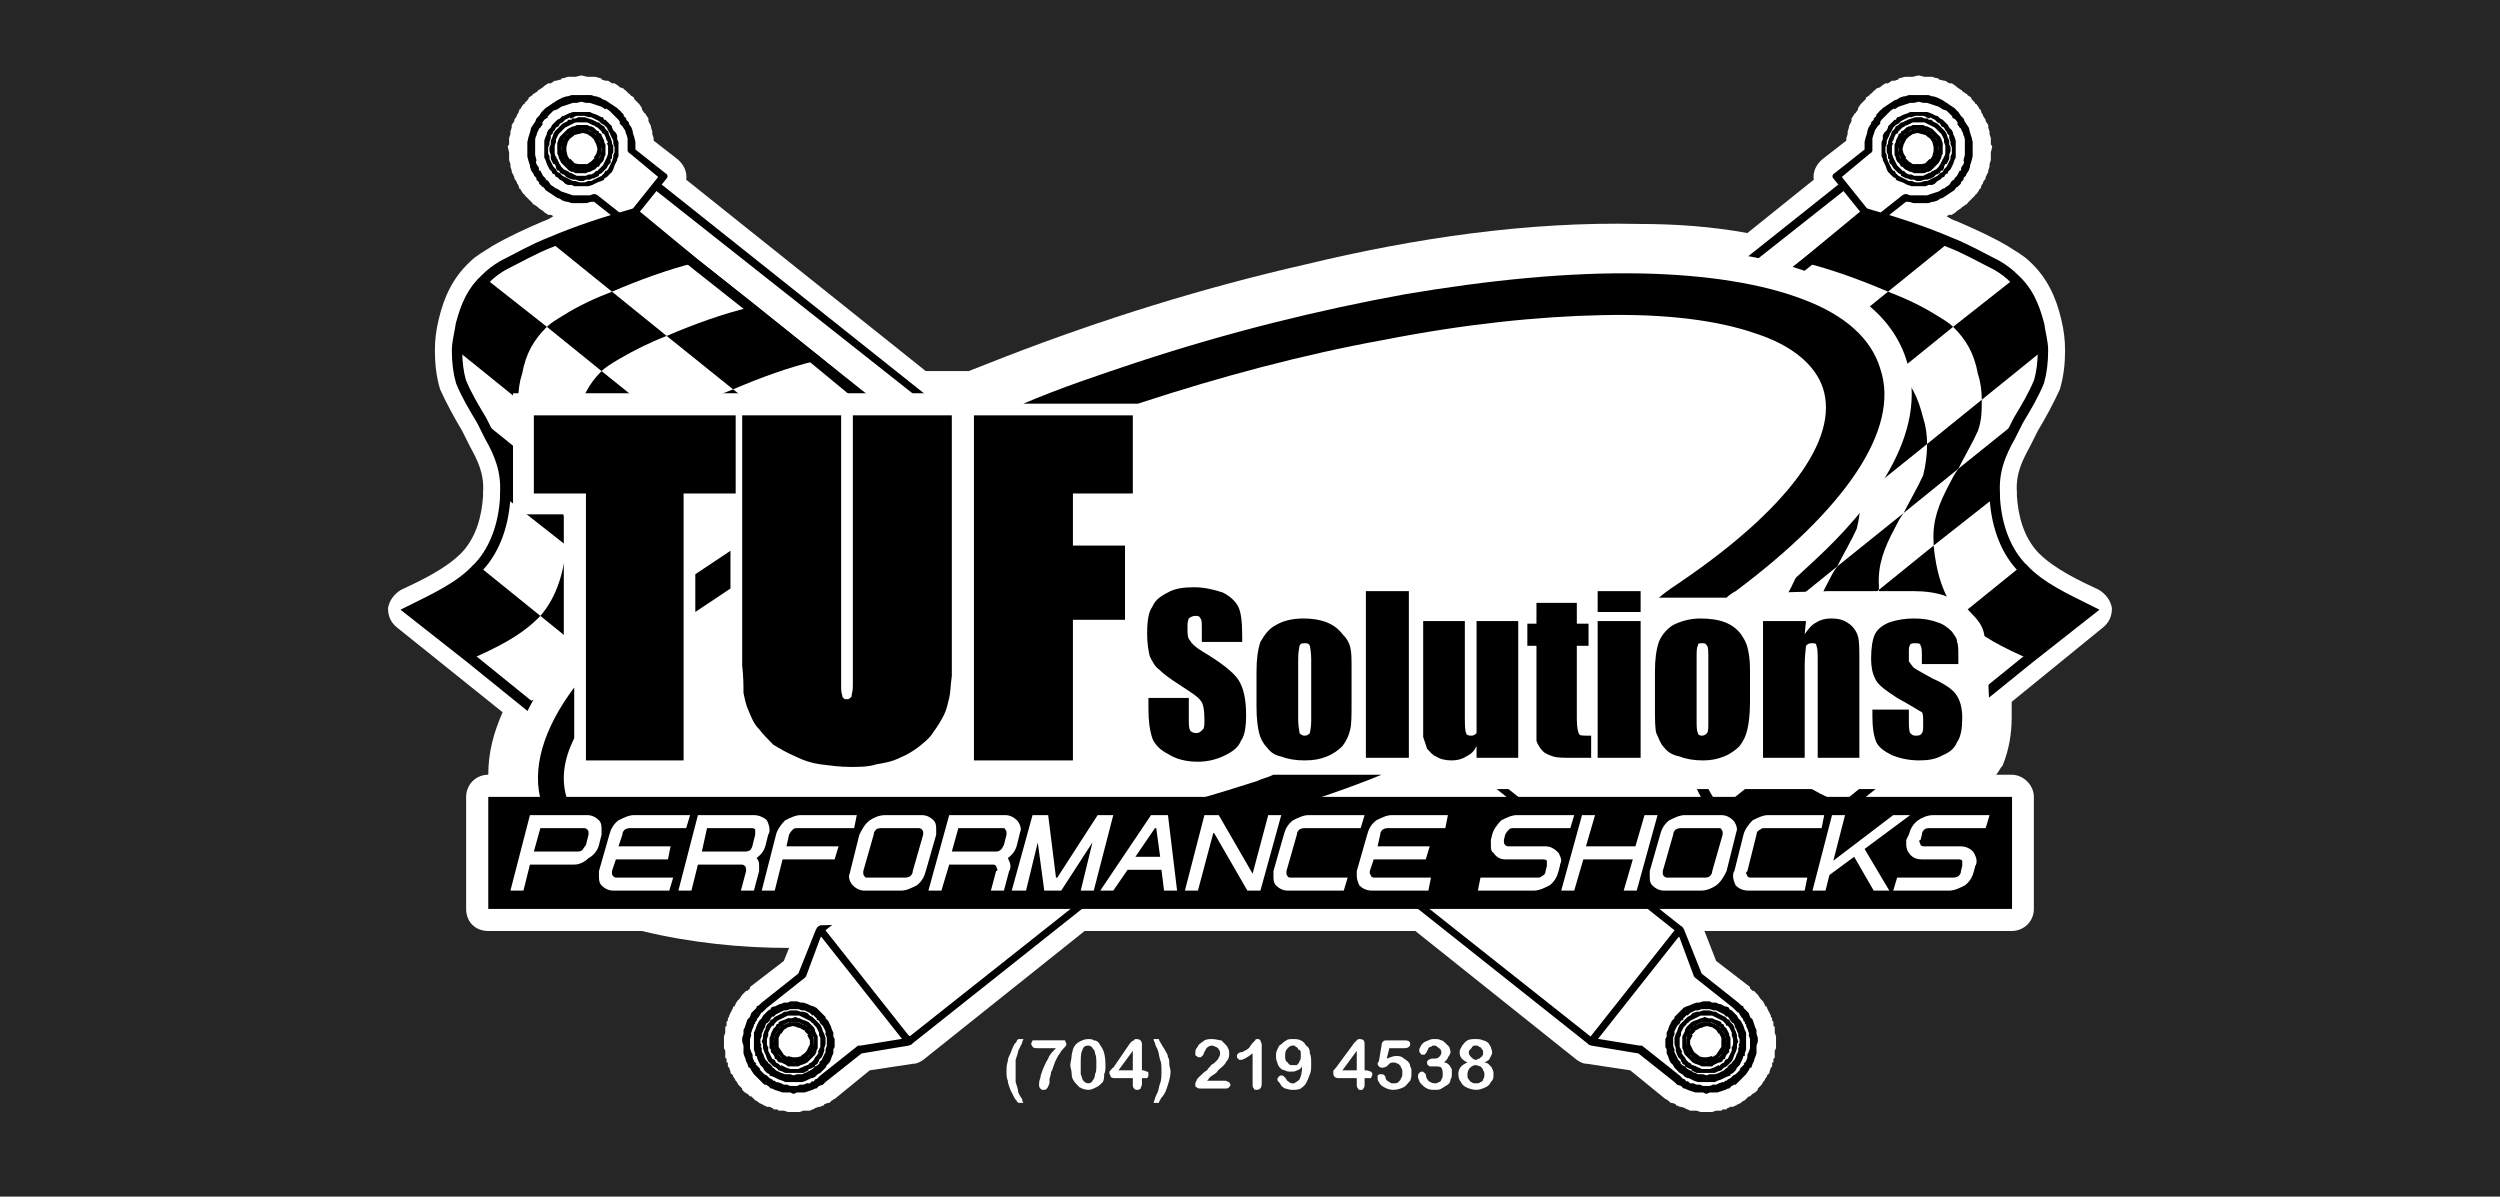 <svg xmlns="http://www.w3.org/2000/svg" xml:space="preserve" width="1920px" height="919px" version="1.1" style="shape-rendering:geometricPrecision; text-rendering:geometricPrecision; image-rendering:optimizeQuality; fill-rule:evenodd; clip-rule:evenodd" viewBox="0 0 1920 919" xmlns:xlink="http://www.w3.org/1999/xlink">
 <defs>
  <style type="text/css">
   
    .str0 {stroke:black;stroke-width:7.967}
    .fil4 {fill:none}
    .fil3 {fill:black}
    .fil0 {fill:#262626}
    .fil1 {fill:white}
    .fil2 {fill:black;fill-rule:nonzero}
    .fil5 {fill:white;fill-rule:nonzero}
   
  </style>
 </defs>
 <g id="Logo">
  <g id="_2489771789968">
   <rect class="fil0" width="1920" height="919"></rect>
   <path class="fil1" d="M1533 595l12 0c9,0 17,8 17,17l0 86c0,10 -8,17 -17,17l-236 0 9 23 26 20c0,1 0,1 0,1l2 2c0,0 1,0 1,0l2 2c0,0 1,1 1,1l2 3c0,0 0,0 0,0l2 2c0,1 1,1 1,2l1 2c1,0 1,0 1,1l1 2c0,1 1,1 1,2l1 2c0,1 0,1 1,2l0 2c1,0 1,1 1,1l0 3c0,0 1,0 1,1l0 2c0,1 0,1 0,2l1 3c0,0 0,1 0,1l0 3c0,0 0,1 0,1l0 3c0,0 0,0 0,1l-1 2c0,1 0,1 0,2l0 3c0,0 0,1 -1,1l0 3c0,0 -1,0 -1,0l0 3c-1,1 -1,1 -1,1l-1 3c0,0 0,0 0,1l-2 2c0,1 0,1 -1,2l-1 2c0,0 -1,1 -1,1l-1 2c-1,1 -1,1 -1,1l-2 2c0,0 0,1 0,1l-2 2c-1,0 -1,1 -2,1l-2 2c0,0 0,0 -1,0l-2 2c0,0 -1,1 -1,1l-2 1c-1,1 -1,1 -1,1l-2 1c-1,0 -1,1 -2,1l-2 1c-1,0 -1,0 -2,0l-2 1c-1,0 -1,1 -1,1l-3 0c0,0 -1,1 -1,1l-3 0c0,0 -1,0 -1,0l-3 1c0,0 -1,0 -1,0l-3 0c0,0 -1,0 -1,0l-3 0c0,0 0,0 -1,0l-3 -1c0,0 -1,0 -1,0l-3 0c0,0 0,0 -1,0l-2 -1c-1,0 -2,-1 -2,-1l-3 -1c0,0 0,0 -1,0l-2 -1c-1,0 -1,0 -1,-1l-3 -1c0,0 0,0 -1,0l-2 -2c-1,0 -1,-1 -2,-1l-27 -22 -33 -5c-3,0 -5,-1 -8,-3l-124 -99 -254 0 -124 99c-3,2 -5,3 -8,3l-33 5 -27 22c-1,0 -1,1 -2,1l-2 2c-1,0 -1,0 -1,0l-3 1c0,1 0,1 -1,1l-2 1c-1,0 -1,0 -1,0l-3 1c0,0 -1,1 -2,1l-2 1c-1,0 -1,0 -1,0l-3 0c0,0 -1,0 -1,0l-3 1c0,0 -1,0 -1,0l-3 0c0,0 -1,0 -1,0l-3 0c0,0 -1,0 -1,0l-3 -1c0,0 -1,0 -1,0l-3 0c0,0 -1,-1 -1,-1l-3 0c0,0 0,-1 -1,-1l-2 -1c-1,0 -1,0 -2,0l-2 -1c-1,0 -1,-1 -2,-1l-2 -1c0,0 0,0 -1,-1l-2 -1c0,0 -1,-1 -1,-1l-2 -2c-1,0 -1,0 -1,0l-2 -2c-1,0 -1,-1 -2,-1l-2 -2c0,0 0,-1 0,-1l-2 -2c0,0 0,0 -1,-1l-1 -2c0,0 -1,-1 -1,-1l-1 -2c-1,-1 -1,-1 -1,-2l-2 -2c0,-1 0,-1 0,-1l-1 -3c0,0 0,0 -1,-1l0 -3c0,0 -1,0 -1,0l0 -3c-1,0 -1,-1 -1,-1l0 -3c0,-1 0,-1 0,-2l-1 -2c0,-1 0,-1 0,-1l0 -3c0,0 0,-1 0,-1l0 -3c0,0 0,-1 0,-1l1 -3c0,-1 0,-1 0,-2l0 -2c0,-1 1,-1 1,-1l0 -3c0,0 0,-1 1,-1l0 -2c1,-1 1,-1 1,-2l1 -2c0,-1 1,-1 1,-2l1 -2c0,-1 0,-1 1,-1l1 -2c0,-1 1,-1 1,-2l2 -2c0,0 0,0 0,0l2 -3c0,0 1,-1 1,-1l2 -2c0,0 1,0 1,0l2 -2c0,0 0,0 0,-1l26 -20 4 -10c-37,0 -76,-4 -113,-13l-118 0c-10,0 -17,-7 -17,-17l0 -86c0,-9 7,-17 17,-17l0 0c0,-17 4,-32 11,-48l-81 -65c-5,-4 -7,-9 -7,-15 1,-6 5,-11 10,-14 15,-7 34,-16 46,-28 0,0 1,-1 1,-1 11,-12 15,-28 16,-43 0,-1 0,-2 0,-3 1,-14 -4,-24 -10,-35 -2,-4 -4,-8 -6,-12 -6,-10 -12,-21 -17,-32 -3,-10 -4,-20 -4,-30 0,-8 1,-16 3,-24 4,-17 11,-32 24,-44 5,-5 11,-8 17,-12 12,-7 25,-13 39,-19 3,-1 5,-2 8,-4l-2 -1c-1,0 -1,0 -2,0l-3 -2c0,0 0,0 -1,-1l-3 -2c0,0 0,0 -1,-1l-3 -2c0,0 -1,0 -1,-1l-2 -2c-1,-1 -1,-1 -1,-1l-3 -3c0,0 0,-1 -1,-1l-2 -3c0,0 0,-1 -1,-1l-1 -3c-1,-1 -1,-1 -1,-2l-2 -3c0,0 0,-1 0,-1l-2 -4c0,0 0,0 0,-1l-1 -3c0,-1 0,-1 0,-2l-1 -3c0,-1 0,-1 0,-2l0 -3c0,-1 0,-1 0,-1l-1 -4c0,-1 0,-1 1,-2l0 -3c0,-1 0,-1 0,-2l1 -3c0,-1 0,-1 0,-2l1 -3c0,-1 0,-1 0,-2l2 -3c0,0 0,-1 0,-1l2 -3c0,-1 0,-1 1,-2l1 -3c1,0 1,-1 1,-1l2 -3c1,0 1,0 1,-1l2 -2c1,-1 1,-1 1,-2l3 -2c0,-1 1,-1 1,-1l3 -2c0,-1 1,-1 1,-1l3 -2c0,0 1,-1 1,-1l3 -2c1,0 1,0 2,0l3 -2c0,0 1,0 1,0l4 -1c0,-1 1,-1 2,-1l3 -1c0,0 1,0 1,0l4 0c0,0 1,0 1,0l4 -1c0,0 1,0 1,0l4 1c0,0 1,0 1,0l3 0c1,0 2,0 2,0l4 1c0,0 1,0 1,1l3 1c1,0 1,0 2,0l3 2c1,0 1,0 2,0l3 2c0,0 0,0 1,1l3 1c0,1 1,1 1,1l3 3c0,0 1,0 1,1l3 2c0,0 0,1 0,1l3 3c0,0 1,1 1,1l2 3c0,1 0,1 0,1l2 3c1,0 1,1 1,1l2 3c0,1 0,2 0,2l2 4c0,0 0,0 0,1l1 3c0,1 0,1 0,2l1 3c0,1 0,1 0,2l18 14c5,4 8,10 7,16l184 147 33 0 28 -11c75,-29 152,-53 231,-71 83,-20 170,-33 256,-31 28,0 56,2 83,7l51 -41c-1,-6 2,-12 7,-16l18 -14c0,-1 0,-1 0,-2l1 -3c0,-1 0,-1 0,-2l1 -3c0,-1 0,-1 0,-1l2 -4c0,0 0,-1 0,-2l2 -3c0,0 0,-1 1,-1l2 -3c0,0 0,0 0,-1l2 -3c0,0 1,-1 1,-1l3 -3c0,0 0,-1 0,-1l3 -2c0,-1 1,-1 1,-1l3 -3c0,0 1,0 1,-1l3 -1c1,-1 1,-1 1,-1l3 -2c1,0 1,0 2,0l3 -2c1,0 1,0 2,0l3 -1c0,-1 1,-1 1,-1l4 -1c0,0 1,0 2,0l3 0c0,0 1,0 1,0l4 -1c0,0 1,0 1,0l4 1c0,0 1,0 1,0l4 0c0,0 1,0 1,0l3 1c1,0 2,0 2,1l4 1c0,0 1,0 1,0l3 2c1,0 1,0 2,0l3 2c0,0 1,1 1,1l3 2c0,0 1,0 1,1l3 2c0,0 1,0 1,1l3 2c0,1 0,1 1,2l2 2c0,1 0,1 1,1l2 3c0,0 0,1 1,1l1 3c1,1 1,1 1,2l2 3c0,0 0,1 0,1l2 3c0,1 0,1 0,2l1 3c0,1 0,1 0,2l1 3c0,1 0,1 0,2l0 3c1,1 1,1 1,2l-1 4c0,0 0,0 0,1l0 3c0,1 0,1 0,2l-1 3c0,1 0,1 0,2l-1 3c0,1 0,1 0,1l-2 4c0,0 0,1 0,1l-2 3c0,1 0,1 -1,2l-1 3c-1,0 -1,1 -1,1l-2 3c-1,0 -1,1 -1,1l-3 3c0,0 0,0 -1,1l-2 2c0,1 -1,1 -1,1l-3 2c-1,1 -1,1 -1,1l-3 2c-1,1 -1,1 -1,1l-3 2c-1,0 -1,0 -2,0l-2 1c3,2 5,3 8,4 14,6 27,12 39,19 6,4 12,7 17,12 13,12 20,27 24,44 2,8 3,16 3,24 0,10 -1,20 -4,30 -5,11 -11,22 -17,32 -2,4 -4,8 -6,12 -6,11 -11,21 -10,35 0,1 0,2 0,3 1,15 5,31 16,43 0,0 1,1 1,1 12,12 31,21 46,28 5,3 9,8 10,14 0,6 -2,11 -7,15l-70 57c0,4 0,8 0,12 0,12 -2,25 -7,37 -2,2 -3,5 -5,7z"></path>
   <g>
    <g id="Shock_n_Flag_1">
     <g id="Shock">
      <g>
       <path class="fil2" d="M1408 137l1 -4 4 1 28 35 -4 4 -29 -36zm5 -3l-5 3c-1,-1 -1,-3 1,-4 1,-1 3,-1 4,1zm20 -20l5 2 -2 2 -24 20 -3 -5 24 -19zm3 4l-3 -4c1,-1 3,-1 4,0 1,2 1,3 -1,4zm-4 -5l0 -1 6 1 0 3 -6 0 0 -3zm6 0l-6 0c0,-2 1,-3 3,-3 1,0 3,1 3,3zm-6 -4l0 0 6 0 0 4 -6 -1 0 -3zm6 0l-6 0c0,-2 2,-3 3,-3 2,0 3,2 3,3zm-5 -4l0 0 5 1 0 4 -6 -1 1 -4zm5 1l-5 -1c0,-1 2,-2 3,-2 2,0 3,2 2,3zm-4 -4l0 -1 5 2 -1 3 -5 -1 1 -3zm5 1l-5 -1c0,-2 2,-3 3,-2 2,0 3,2 2,3zm-4 -5l0 0 5 2 -1 3 -5 -2 1 -3zm5 2l-5 -2c1,-1 2,-2 4,-2 1,1 2,3 1,4zm-3 -5l0 -1 5 3 -2 3 -5 -2 2 -3zm5 2l-5 -2c0,-2 2,-2 4,-2 1,1 2,3 1,4zm-3 -5l0 -1 5 4 -2 2 -5 -3 2 -2zm5 3l-5 -3c1,-2 2,-2 4,-1 1,0 1,2 1,4zm-3 -6l0 -1 4 4 -2 3 -4 -4 2 -2zm4 3l-4 -3c1,-2 2,-2 4,-1 1,1 1,2 0,4zm-2 -6l0 0 5 3 -3 3 -4 -4 2 -2zm5 3l-5 -3c1,-2 3,-2 4,-1 2,2 2,3 1,4zm-2 -6l0 0 4 4 -3 3 -4 -4 3 -3zm4 4l-4 -4c1,-1 3,-1 4,0 1,1 1,3 0,4zm-1 -6l0 0 3 4 -2 2 -4 -4 3 -2zm3 4l-3 -4c1,-1 3,-1 4,0 1,1 1,3 -1,4zm0 -6l0 0 3 4 -3 2 -3 -4 3 -2zm3 4l-3 -4c1,-1 3,-1 4,1 1,1 0,3 -1,3zm0 -6l1 0 2 5 -3 2 -3 -5 3 -2zm3 5l-3 -5c2,-1 3,0 4,1 1,1 0,3 -1,4zm1 -7l0 0 2 6 -3 1 -2 -5 3 -2zm2 6l-2 -6c1,0 3,0 3,2 1,1 0,3 -1,4zm1 -7l1 0 1 6 -3 1 -2 -6 3 -1zm2 6l-2 -6c2,0 3,1 4,2 0,2 0,3 -2,4zm2 -7l0 0 1 6 -3 1 -1 -6 3 -1zm1 6l-1 -6c1,0 3,1 3,3 1,1 0,3 -2,3zm3 -6l0 0 0 6 -3 0 -1 -6 4 0zm0 6l0 -6c1,0 3,1 3,2 0,2 -1,3 -3,4zm3 -6l1 0 0 5 -4 1 0 -6 3 0zm1 5l-1 -5c2,0 3,1 3,2 1,2 -1,3 -2,3zm3 -5l0 0 0 6 -4 -1 1 -5 3 0zm0 6l0 -6c2,0 3,1 3,3 0,1 -1,3 -3,3zm4 -6l0 0 -1 6 -3 0 0 -6 4 0zm-1 6l1 -6c1,1 3,2 2,4 0,1 -1,2 -3,2zm4 -5l1 0 -2 6 -3 -1 1 -6 3 1zm-1 6l1 -6c2,0 3,2 3,4 -1,1 -2,2 -4,2zm5 -5l0 0 -2 6 -3 -1 2 -6 3 1zm-2 6l2 -6c2,1 2,2 2,4 -1,1 -2,2 -4,2zm6 -4l0 0 -3 5 -3 -1 2 -6 4 2zm-3 5l3 -5c1,1 2,2 1,4 -1,1 -2,2 -4,1zm6 -3l0 0 -3 5 -3 -2 3 -5 3 2zm-3 5l3 -5c1,0 2,2 1,4 -1,1 -2,1 -4,1zm6 -3l0 0 -3 4 -3 -1 3 -5 3 2zm-3 4l3 -4c1,1 2,2 1,4 -1,1 -3,1 -4,0zm6 -2l0 0 -4 4 -2 -2 3 -4 3 2zm-4 4l4 -4c1,1 1,3 0,4 -1,1 -2,1 -4,0zm7 -1l0 0 -4 4 -3 -3 4 -4 3 3zm-4 4l4 -4c1,1 1,2 0,4 -1,1 -3,1 -4,0zm6 -1l0 0 -4 3 -3 -2 5 -4 2 3zm-4 3l4 -3c1,1 1,3 0,4 -1,1 -3,0 -4,-1zm6 -1l0 1 -4 3 -2 -3 4 -3 2 2zm-4 4l4 -4c1,2 1,3 0,4 -2,1 -3,1 -4,0zm6 0l0 0 -5 3 -2 -3 5 -3 2 3zm-5 3l5 -3c1,1 1,3 -1,4 -1,0 -3,0 -4,-1zm7 0l0 0 -5 3 -2 -4 5 -2 2 3zm-5 3l5 -3c1,2 0,3 -2,4 -1,1 -3,0 -3,-1zm6 1l0 0 -5 2 -1 -4 5 -2 1 4zm-5 2l5 -2c1,1 0,3 -1,3 -2,1 -4,0 -4,-1zm6 1l0 0 -5 2 -1 -4 5 -1 1 3zm-5 2l5 -2c1,2 0,3 -2,4 -1,0 -3,-1 -3,-2zm6 2l0 0 -6 1 0 -4 5 -1 1 4zm-6 1l6 -1c0,1 -1,3 -2,3 -2,0 -4,-1 -4,-2zm6 3l0 0 -6 0 0 -3 6 -1 0 4zm-6 0l6 0c0,1 -1,3 -2,3 -2,0 -3,-1 -4,-3zm6 3l0 0 -6 0 0 -3 6 0 0 3zm-6 0l6 0c0,2 -1,3 -3,3 -1,0 -3,-1 -3,-3zm6 4l0 0 -6 -1 0 -3 6 0 0 4zm-6 -1l6 1c0,2 -2,3 -3,3 -2,-1 -3,-2 -3,-4zm5 5l0 0 -6 -1 1 -4 6 1 -1 4zm-6 -1l6 1c0,1 -2,2 -3,2 -2,0 -3,-2 -3,-3zm5 4l0 1 -5 -2 1 -4 5 2 -1 3zm-5 -1l5 1c0,2 -2,3 -3,2 -2,0 -3,-2 -2,-3zm4 5l0 0 -6 -2 2 -3 5 2 -1 3zm-6 -2l6 2c-1,1 -2,2 -4,2 -1,-1 -2,-3 -2,-4zm4 5l0 0 -5 -2 2 -3 5 2 -2 3zm-5 -2l5 2c0,2 -2,2 -4,2 -1,-1 -2,-3 -1,-4zm3 5l0 1 -5 -3 2 -4 5 3 -2 3zm-5 -2l5 2c-1,2 -2,2 -4,1 -1,0 -1,-2 -1,-3zm3 5l0 1 -5 -4 3 -3 4 4 -2 2zm-5 -3l5 3c-1,2 -3,2 -4,1 -1,-1 -1,-3 -1,-4zm3 6l-1 0 -4 -4 3 -2 4 4 -2 2zm-5 -4l5 4c-1,1 -3,2 -4,0 -2,-1 -2,-2 -1,-4zm2 7l0 0 -4 -4 2 -3 4 4 -2 3zm-4 -4l4 4c-1,1 -3,1 -4,0 -1,-1 -1,-3 0,-4zm1 6l0 0 -4 -4 3 -2 4 4 -3 2zm-4 -4l4 4c-1,1 -3,1 -4,0 -1,-1 -1,-3 0,-4zm1 6l0 0 -3 -5 3 -1 3 4 -3 2zm-3 -5l3 5c-1,1 -3,1 -4,-1 -1,-1 -1,-3 1,-4zm0 7l-1 0 -2 -5 3 -2 3 5 -3 2zm-3 -5l3 5c-2,1 -4,0 -4,-1 -1,-1 -1,-3 1,-4zm-1 7l0 0 -2 -6 3 -1 2 5 -3 2zm-2 -6l2 6c-1,0 -3,-1 -4,-2 0,-1 0,-3 2,-4zm-1 7l-1 0 -1 -6 3 -1 2 6 -3 1zm-2 -6l2 6c-2,0 -4,-1 -4,-2 0,-2 0,-3 2,-4zm-2 7l0 0 -1 -6 3 -1 1 6 -3 1zm-1 -6l1 6c-2,0 -3,-1 -3,-3 -1,-1 0,-3 2,-3zm-3 6l0 0 -1 -6 4 0 1 6 -4 0zm-1 -6l1 6c-1,0 -3,-1 -3,-3 0,-1 1,-3 2,-3zm-3 6l0 0 0 -6 4 0 0 6 -4 0zm0 -6l0 6c-1,0 -2,-1 -2,-3 -1,-1 1,-3 2,-3zm-3 6l0 0 0 -6 4 0 -1 6 -3 0zm0 -6l0 6c-2,0 -3,-1 -3,-3 0,-2 1,-3 3,-3zm-4 5l0 0 1 -5 3 0 0 6 -4 -1zm1 -5l-1 5c-2,0 -3,-1 -2,-3 0,-1 1,-2 3,-2zm-5 5l-1 -5 3 -1 3 1 -1 5 -4 0zm2 -6l-2 6c-1,-1 -2,-2 -2,-4 1,-1 2,-2 4,-2zm-23 24l-4 0 0 -4 24 -19 4 4 -24 19zm-4 -4l4 4c-2,1 -3,1 -4,0 -1,-1 -1,-3 0,-4z"></path>
      </g>
      <g>
       <path class="fil2" d="M1455 92l1 0 2 3 -2 1 -2 -3 1 -1zm0 0l0 0 1 0 -1 0zm2 -2l1 0 2 3 -2 2 -2 -3 1 -2zm0 0l1 0 0 0 -1 0zm3 -1l0 0 2 3 -2 1 -2 -3 2 -1zm0 0l0 0 0 0 0 0zm2 -1l0 0 2 3 -2 1 -2 -3 2 -1zm0 0l0 0 0 0 0 0zm3 -1l0 0 1 3 -2 1 -2 -3 3 -1zm0 0l0 0 0 0 0 0zm2 -1l0 0 1 4 -2 0 -1 -3 2 -1zm0 0l0 0 0 0 0 0zm3 0l0 0 1 3 -3 1 -1 -4 3 0zm0 0l0 0 0 0 0 0zm2 0l1 0 0 3 -3 0 0 -3 2 0zm0 0l0 0 1 0 -1 0zm3 0l0 0 0 3 -2 0 0 -3 2 0zm0 0l0 0 0 0 0 0zm3 0l0 0 -1 3 -2 0 0 -3 3 0zm0 0l0 0 0 0 0 0zm2 0l0 0 0 4 -3 -1 1 -3 2 0zm0 0l0 0 0 0 0 0zm3 1l0 0 -1 4 -3 -1 1 -4 3 1zm0 0l0 0 0 0 0 0zm2 1l0 0 -1 3 -2 -1 1 -3 2 1zm0 0l0 0 0 0 0 0zm2 1l1 0 -2 3 -2 -1 1 -3 2 1zm0 0l1 0 0 0 -1 0zm3 2l0 0 -2 3 -2 -2 2 -3 2 2zm0 0l0 0 0 0 0 0zm2 1l0 0 -2 3 -2 -1 2 -3 2 1zm0 0l0 0 0 0 0 0zm2 2l0 0 -3 3 -1 -2 2 -3 2 2zm0 0l0 0 0 0 0 0zm2 2l0 0 -3 2 -2 -1 3 -3 2 2zm0 0l0 0 0 0 0 0zm1 2l0 0 -3 2 -1 -2 3 -2 1 2zm0 0l0 0 0 0 0 0zm2 2l0 0 -3 2 -2 -2 3 -2 2 2zm0 0l0 0 0 0 0 0zm1 2l0 1 -3 1 -2 -2 4 -2 1 2zm0 0l0 1 0 0 0 -1zm1 3l0 0 -4 1 0 -2 3 -1 1 2zm0 0l0 0 0 0 0 0zm1 3l0 0 -4 1 -1 -3 4 -1 1 3zm0 0l0 0 0 0 0 0zm0 2l0 0 -4 1 0 -3 4 0 0 2zm0 0l0 0 0 0 0 0zm0 3l0 0 -3 0 -1 -2 4 -1 0 3zm0 0l0 0 0 0 0 0zm0 2l0 1 -3 -1 0 -2 3 0 0 2zm0 0l0 0 0 1 0 -1zm0 3l0 0 -3 0 0 -3 3 1 0 2zm0 0l0 0 0 0 0 0zm0 3l0 0 -4 -1 1 -2 3 0 0 3zm0 0l0 0 0 0 0 0zm-1 2l0 0 -3 -1 0 -2 4 1 -1 2zm0 0l0 0 0 0 0 0zm-1 3l0 0 -3 -2 1 -2 3 1 -1 3zm0 0l0 0 0 0 0 0zm-1 2l0 0 -3 -2 1 -2 3 2 -1 2zm0 0l0 0 0 0 0 0zm-1 2l0 0 -3 -2 1 -2 3 2 -1 2zm0 0l0 0 0 0 0 0zm-2 2l0 1 -3 -3 2 -2 3 2 -2 2zm0 0l0 1 0 0 0 -1zm-2 2l0 0 -2 -2 1 -2 3 3 -2 1zm0 0l0 0 0 0 0 0zm-1 2l-1 0 -2 -3 2 -1 2 2 -1 2zm0 0l-1 0 0 0 1 0zm-3 2l0 0 -2 -3 2 -2 2 3 -2 2zm0 0l0 0 0 0 0 0zm-2 1l0 0 -2 -3 2 -1 2 3 -2 1zm0 0l0 0 0 0 0 0zm-2 2l0 0 -2 -4 2 -1 2 3 -2 2zm0 0l0 0 0 0 0 0zm-2 1l-1 0 -1 -4 2 -1 2 4 -2 1zm0 0l-1 0 0 0 1 0zm-3 0l0 0 -1 -3 2 -1 1 4 -2 0zm0 0l0 0 0 0 0 0zm-2 1l-1 0 0 -4 2 0 1 3 -2 1zm0 0l-1 0 0 0 1 0zm-3 0l0 0 -1 -3 3 -1 0 4 -2 0zm0 0l0 0 0 0 0 0zm-3 0l0 0 0 -3 2 0 1 3 -3 0zm0 0l0 0 0 0 0 0zm-2 0l-1 0 1 -3 2 0 0 3 -2 0zm0 0l-1 0 0 0 1 0zm-3 0l0 0 0 -4 3 1 -1 3 -2 0zm0 0l0 0 0 0 0 0zm-3 -1l0 0 1 -3 3 0 -1 4 -3 -1zm0 0l0 0 0 0 0 0zm-2 -1l0 0 1 -3 2 1 -1 3 -2 -1zm0 0l0 0 0 0 0 0zm-2 -1l0 0 1 -3 2 1 -1 3 -2 -1zm0 0l0 0 0 0 0 0zm-3 -1l0 0 2 -3 2 1 -1 3 -3 -1zm0 0l0 0 0 0 0 0zm-2 -1l0 -1 2 -2 2 1 -2 3 -2 -1zm0 0l0 -1 0 0 0 1zm-2 -2l0 0 2 -3 2 2 -2 2 -2 -1zm0 0l0 0 0 0 0 0zm-2 -2l0 0 3 -3 1 2 -2 3 -2 -2zm0 0l0 0 0 0 0 0zm-2 -2l0 0 3 -2 2 2 -3 2 -2 -2zm0 0l0 0 0 0 0 0zm-1 -2l0 0 3 -2 1 2 -3 2 -1 -2zm0 0l0 0 0 0 0 0zm-1 -3l0 0 3 -1 1 2 -3 2 -1 -3zm0 0l0 0 0 0 0 0zm-1 -2l0 0 3 -1 1 2 -3 1 -1 -2zm0 0l0 0 0 0 0 0zm-1 -2l0 -1 3 -1 1 3 -3 1 -1 -2zm0 0l0 0 0 -1 0 1zm-1 -3l0 0 4 -1 0 3 -3 0 -1 -2zm0 0l0 0 0 0 0 0zm0 -3l0 0 3 0 1 2 -4 1 0 -3zm0 0l0 0 0 0 0 0zm0 -2l0 0 3 0 0 2 -3 0 0 -2zm0 0l0 0 0 0 0 0zm0 -3l0 0 3 0 0 3 -3 0 0 -3zm0 0l0 0 0 0 0 0zm0 -2l0 -1 4 1 -1 3 -3 -1 0 -2zm0 0l0 -1 0 0 0 1zm1 -3l0 0 3 1 0 2 -4 -1 1 -2zm0 0l0 0 0 0 0 0zm0 -2l0 -1 4 2 -1 2 -3 -1 0 -2zm0 0l0 -1 0 0 0 1zm1 -3l0 0 4 2 -1 2 -4 -2 1 -2zm0 0l0 0 0 0 0 0zm2 -2l0 0 3 1 -1 3 -4 -2 2 -2zm0 0l0 0 0 0 0 0zm1 -2l0 -1 3 3 -1 2 -3 -2 1 -2zm0 0l0 -1 0 0 0 1zm2 -3l0 0 2 3 -1 2 -3 -3 2 -2zm0 0l0 0 0 0 0 0zm1 -1l1 -1 2 3 -2 2 -2 -3 1 -1zm0 0l0 0 1 -1 -1 1z"></path>
      </g>
      <g>
       <path class="fil2" d="M632 712l2 3 -5 3 -1 -2 4 -4zm-4 4c-1,-1 -1,-3 0,-4 1,-1 3,-1 4,0l-4 4zm1 2l-1 -2 4 -4 2 3 -5 3zm5 -3c1,1 1,3 -1,4 -1,1 -3,1 -4,-1l5 -3zm62 87l-2 -2 5 -4 1 2 -4 4zm4 -4c1,2 1,3 0,4 -1,1 -3,1 -4,0l4 -4zm-1 -2l1 2 -4 4 -2 -2 5 -4zm-5 4c-1,-1 -1,-3 0,-4 2,-1 4,-1 5,0l-5 4zm-33 3l37 -6 0 6 -36 6 -3 -6 2 0zm1 6c-2,0 -3,-1 -4,-3 0,-1 1,-3 3,-3l1 6zm-32 17l29 -23 4 5 -29 23 0 0 -4 -5zm4 5c-1,1 -3,1 -4,0 -1,-2 -1,-4 0,-5l4 5zm-6 -3l2 -2 4 5 -2 2 0 0 -4 -5zm4 5c-1,1 -3,0 -4,-1 -1,-1 -1,-3 0,-4l4 5zm-6 -4l3 -1 3 5 -3 1 0 0 -3 -5zm3 5c-1,1 -3,1 -4,-1 0,-1 0,-3 1,-4l3 5zm-5 -3l3 -2 2 5 -2 2 -1 0 -2 -5zm3 5c-2,0 -4,0 -4,-2 -1,-1 0,-3 1,-3l3 5zm-5 -4l2 -2 2 6 -2 1 0 0 -2 -5zm2 5c-2,0 -3,0 -4,-2 0,-1 0,-3 2,-3l2 5zm-5 -5l3 0 2 5 -3 1 0 0 -2 -6zm2 6c-1,0 -3,0 -3,-2 -1,-1 0,-3 1,-4l2 6zm-4 -5l3 -1 1 6 -3 1 0 0 -1 -6zm1 6c-1,0 -3,-1 -3,-3 -1,-1 0,-3 2,-3l1 6zm-4 -6l3 0 1 6 -3 0 0 0 -1 -6zm1 6c-1,0 -3,-1 -3,-2 0,-2 1,-3 2,-4l1 6zm-3 -5l3 -1 0 6 -3 0 0 0 0 -5zm0 5c-1,1 -2,-1 -3,-2 0,-2 1,-3 3,-3l0 5zm-3 -5l3 0 0 5 -2 1 -1 0 0 -6zm1 6c-2,0 -3,-2 -3,-3 0,-2 1,-3 2,-3l1 6zm-3 -6l3 0 -1 6 -2 -1 0 0 0 -5zm0 5c-2,0 -3,-1 -3,-2 0,-2 1,-3 3,-3l0 5zm-3 -6l3 1 0 5 -3 0 0 0 0 -6zm0 6c-2,0 -3,-1 -3,-3 0,-2 2,-3 3,-3l0 6zm-2 -6l3 0 -1 6 -3 0 0 0 1 -6zm-1 6c-2,-1 -3,-2 -2,-4 0,-1 1,-2 3,-2l-1 6zm-1 -7l2 1 -1 6 -3 -1 0 0 2 -6zm-2 6c-1,-1 -2,-2 -2,-4 0,-1 2,-2 4,-2l-2 6zm-1 -7l3 1 -2 6 -3 -1 0 0 2 -6zm-2 6c-1,-1 -2,-2 -1,-4 0,-1 2,-2 3,-2l-2 6zm0 -7l2 2 -2 5 -2 -1 -1 0 3 -6zm-2 6c-2,-1 -2,-3 -2,-4 1,-2 2,-2 4,-2l-2 6zm0 -7l2 2 -3 5 -2 -2 0 0 3 -5zm-3 5c-1,-1 -2,-2 -1,-4 1,-1 2,-2 4,-1l-3 5zm1 -6l2 1 -3 5 -2 -1 -1 0 4 -5zm-3 5c-2,-1 -2,-3 -1,-4 0,-2 2,-2 4,-1l-3 5zm1 -7l2 2 -4 5 -2 -2 0 0 4 -5zm-4 5c-1,-1 -1,-3 0,-4 1,-1 2,-2 4,-1l-4 5zm2 -6l2 1 -4 5 -2 -2 0 0 4 -4zm-4 4c-1,-1 -1,-3 0,-4 1,-1 2,-1 4,0l-4 4zm2 -6l2 2 -4 4 -2 -2 0 0 4 -4zm-4 4c-1,-1 -1,-3 0,-4 1,-1 3,-1 4,0l-4 4zm2 -6l2 2 -4 4 -2 -2 0 0 4 -4zm-4 4c-1,-1 -1,-3 0,-4 2,-1 3,-1 4,0l-4 4zm3 -6l2 2 -5 4 -2 -3 0 0 5 -3zm-5 3c-1,-1 0,-3 1,-4 1,-1 3,0 4,1l-5 3zm3 -5l2 2 -5 3 -1 -2 -1 0 5 -3zm-4 3c-1,-1 -1,-3 0,-4 2,-1 4,0 4,1l-4 3zm3 -5l2 2 -6 3 -1 -3 0 0 5 -2zm-5 2c0,-1 0,-3 2,-4 1,0 3,0 3,2l-5 2zm4 -5l1 3 -5 2 -1 -2 0 -1 5 -2zm-5 3c-1,-2 0,-3 2,-4 1,-1 3,0 3,1l-5 3zm5 -5l0 3 -5 1 -1 -2 0 0 6 -2zm-6 2c0,-2 0,-3 2,-4 2,0 3,1 4,2l-6 2zm5 -4l1 2 -6 2 -1 -3 0 0 6 -1zm-6 1c0,-1 1,-3 2,-3 2,-1 3,0 4,2l-6 1zm5 -4l1 3 -6 1 0 -3 0 0 5 -1zm-5 1c0,-1 1,-3 2,-3 2,0 3,1 3,2l-5 1zm5 -3l0 2 -5 1 0 -3 0 0 5 0zm-5 0c-1,-1 1,-3 2,-3 2,0 3,1 3,3l-5 0zm5 -3l0 3 -5 0 -1 -3 0 0 6 0zm-6 0c0,-1 2,-3 3,-3 2,0 3,2 3,3l-6 0zm6 -2l0 2 -6 0 0 -3 0 0 6 1zm-6 -1c1,-1 2,-2 3,-2 2,0 3,1 3,3l-6 -1zm7 -2l-1 3 -6 -1 1 -3 0 0 6 1zm-6 -1c0,-1 1,-2 3,-2 2,0 3,2 3,3l-6 -1zm6 -1l-1 2 -5 -1 0 -2 0 -1 6 2zm-6 -1c1,-2 2,-3 4,-3 1,1 2,2 2,4l-6 -1zm7 -2l-1 3 -6 -2 1 -2 0 0 6 1zm-6 -1c1,-2 2,-3 4,-2 1,0 2,2 2,3l-6 -1zm7 -1l-1 2 -6 -1 1 -3 0 0 6 2zm-6 -2c1,-1 2,-2 4,-2 1,1 2,2 2,4l-6 -2zm7 0l-2 2 -5 -2 1 -3 0 0 6 3zm-6 -3c1,-1 3,-2 4,-1 1,1 2,2 2,4l-6 -3zm7 1l-2 2 -5 -3 2 -2 0 0 5 3zm-5 -3c0,-2 2,-2 4,-1 1,0 1,2 1,4l-5 -3zm6 0l-1 3 -5 -3 1 -3 0 0 5 3zm-5 -3c1,-1 3,-1 4,-1 1,1 2,3 1,4l-5 -3zm7 1l-2 3 -5 -4 2 -2 0 0 5 3zm-5 -3c1,-1 3,-2 4,-1 1,1 2,3 1,4l-5 -3zm6 1l-2 2 -4 -3 2 -2 0 -1 4 4zm-4 -3c1,-2 3,-2 4,-1 1,1 1,3 0,4l-4 -3zm6 2l-2 2 -4 -5 2 -1 0 0 4 4zm-4 -4c1,-2 3,-1 4,0 1,1 1,3 0,4l-4 -4zm6 2l-2 2 -4 -4 2 -2 0 0 4 4zm-4 -4c1,-1 3,-1 4,0 1,1 1,3 0,4l-4 -4zm33 -19l-29 23 -4 -4 29 -23 5 3 -1 1zm-4 -4c2,-1 3,-1 4,0 1,1 1,3 0,4l-4 -4zm18 -32l-13 35 -6 -2 14 -35 5 2z"></path>
      </g>
      <g>
       <path class="fil2" d="M590 776l0 0 3 3 -2 1 -3 -2 2 -2zm0 0l0 0 0 0 0 0zm2 -1l0 -1 3 4 -2 1 -3 -3 2 -1zm0 0l0 0 0 -1 0 1zm2 -2l1 0 1 3 -2 2 -2 -4 2 -1zm0 0l1 0 0 0 -1 0zm3 -1l0 0 2 3 -3 1 -1 -3 2 -1zm0 0l0 0 0 0 0 0zm2 -1l1 0 1 3 -3 1 -1 -3 2 -1zm0 0l0 0 1 0 -1 0zm3 -1l0 0 1 4 -2 0 -1 -3 2 -1zm0 0l0 0 0 0 0 0zm2 0l1 0 0 3 -2 1 -1 -4 2 0zm0 0l0 0 1 0 -1 0zm3 -1l0 0 0 4 -2 0 0 -3 2 -1zm0 0l0 0 0 0 0 0zm3 0l0 0 0 4 -3 0 0 -4 3 0zm0 0l0 0 0 0 0 0zm2 0l0 0 0 4 -2 0 0 -4 2 0zm0 0l0 0 0 0 0 0zm3 1l0 0 -1 3 -2 0 0 -4 3 1zm0 0l0 0 0 0 0 0zm2 0l0 0 0 4 -3 -1 1 -3 2 0zm0 0l0 0 0 0 0 0zm3 1l0 0 -1 3 -3 0 1 -4 3 1zm0 0l0 0 0 0 0 0zm2 1l0 0 -1 3 -2 -1 1 -3 2 1zm0 0l0 0 0 0 0 0zm3 1l0 0 -2 3 -2 -1 1 -3 3 1zm0 0l0 0 0 0 0 0zm2 1l0 0 -2 4 -2 -2 2 -3 2 1zm0 0l0 0 0 0 0 0zm2 2l0 0 -2 3 -2 -2 2 -3 2 2zm0 0l0 0 0 0 0 0zm2 2l0 0 -3 2 -1 -1 2 -3 2 2zm0 0l0 0 0 0 0 0zm2 2l0 0 -3 2 -2 -2 3 -2 2 2zm0 0l0 0 0 0 0 0zm1 1l0 1 -2 2 -2 -2 3 -2 1 1zm0 0l0 0 0 1 0 -1zm2 3l0 0 -3 2 -2 -2 3 -2 2 2zm0 0l0 0 0 0 0 0zm1 2l0 0 -3 2 -1 -2 3 -2 1 2zm0 0l0 0 0 0 0 0zm1 2l0 0 -3 2 -1 -2 3 -2 1 2zm0 0l0 0 0 0 0 0zm1 3l0 0 -3 1 -1 -2 3 -2 1 3zm0 0l0 0 0 0 0 0zm1 2l0 0 -4 1 0 -2 3 -1 1 2zm0 0l0 0 0 0 0 0zm0 3l0 0 -3 0 -1 -2 4 -1 0 3zm0 0l0 0 0 0 0 0zm1 2l0 0 -4 1 0 -3 3 0 1 2zm0 0l0 0 0 0 0 0zm0 3l0 0 -4 0 0 -2 4 -1 0 3zm0 0l0 0 0 0 0 0zm0 2l0 1 -4 -1 0 -2 4 0 0 2zm0 0l0 1 0 0 0 -1zm-1 3l0 0 -3 0 0 -3 4 1 -1 2zm0 0l0 0 0 0 0 0zm0 3l0 0 -4 -1 1 -3 3 1 0 3zm0 0l0 0 0 0 0 0zm-1 2l0 0 -4 -1 1 -2 4 1 -1 2zm0 0l0 0 0 0 0 0zm-1 3l0 0 -4 -2 1 -2 4 1 -1 3zm0 0l0 0 0 0 0 0zm-1 2l0 0 -4 -2 1 -2 4 2 -1 2zm0 0l0 0 0 0 0 0zm-2 2l0 0 -3 -2 2 -2 3 2 -2 2zm0 0l0 0 0 0 0 0zm-1 2l0 0 -3 -2 1 -2 3 2 -1 2zm0 0l0 0 0 0 0 0zm-2 2l0 0 -3 -2 2 -2 3 2 -2 2zm0 0l0 0 0 0 0 0zm-2 2l0 0 -2 -3 1 -2 3 3 -2 2zm0 0l0 0 0 0 0 0zm-2 1l0 0 -2 -2 2 -2 2 3 -2 1zm0 0l0 0 0 0 0 0zm-2 2l0 0 -2 -3 2 -2 2 3 -2 2zm0 0l0 0 0 0 0 0zm-2 1l-1 0 -1 -3 2 -1 2 3 -2 1zm0 0l0 0 -1 0 1 0zm-3 1l0 0 -1 -3 2 -1 1 3 -2 1zm0 0l0 0 0 0 0 0zm-2 1l0 0 -1 -3 2 -1 1 3 -2 1zm0 0l0 0 0 0 0 0zm-3 1l0 0 -1 -4 3 0 1 3 -3 1zm0 0l0 0 0 0 0 0zm-2 0l0 0 -1 -3 2 -1 1 4 -2 0zm0 0l0 0 0 0 0 0zm-3 0l0 0 0 -3 2 0 1 3 -3 0zm0 0l0 0 0 0 0 0zm-3 0l0 0 0 -3 3 0 0 3 -3 0zm0 0l0 0 0 0 0 0zm-2 0l0 0 0 -3 3 0 -1 3 -2 0zm0 0l0 0 0 0 0 0zm-3 0l0 0 1 -4 2 1 0 3 -3 0zm0 0l0 0 0 0 0 0zm-2 -1l0 0 1 -3 2 0 -1 4 -2 -1zm0 0l0 0 0 0 0 0zm-3 -1l0 0 2 -3 2 1 -1 3 -3 -1zm0 0l0 0 0 0 0 0zm-2 -1l0 0 1 -3 3 1 -2 3 -2 -1zm0 0l0 0 0 0 0 0zm-2 -1l0 0 1 -3 3 1 -2 3 -2 -1zm0 0l0 0 0 0 0 0zm-3 -1l0 -1 2 -3 2 2 -1 3 -3 -1zm0 0l0 0 0 -1 0 1zm-2 -2l0 0 3 -3 2 2 -3 2 -2 -1zm0 0l0 0 0 0 0 0zm-2 -2l0 0 3 -3 2 2 -3 3 -2 -2zm0 0l0 0 0 0 0 0zm-1 -2l0 0 3 -2 1 2 -3 2 -1 -2zm0 0l0 0 0 0 0 0zm-2 -2l0 0 3 -2 2 2 -3 2 -2 -2zm0 0l0 0 0 0 0 0zm-1 -2l0 0 3 -2 1 2 -3 2 -1 -2zm0 0l0 0 0 0 0 0zm-1 -2l0 0 3 -2 1 2 -3 2 -1 -2zm0 0l0 0 0 0 0 0zm-1 -3l-1 0 4 -1 1 2 -3 2 -1 -3zm0 0l-1 0 0 0 1 0zm-1 -2l0 0 3 -1 1 2 -4 1 0 -2zm0 0l0 0 0 0 0 0zm-1 -3l0 0 4 -1 0 3 -3 1 -1 -3zm0 0l0 0 0 0 0 0zm0 -2l0 0 3 -1 1 3 -4 0 0 -2zm0 0l0 0 0 0 0 0zm0 -3l0 0 3 0 0 2 -3 1 0 -3zm0 0l0 0 0 0 0 0zm0 -2l0 -1 3 1 0 2 -3 0 0 -2zm0 0l0 -1 0 0 0 1zm0 -3l0 0 4 0 -1 3 -3 -1 0 -2zm0 0l0 0 0 0 0 0zm0 -3l0 0 4 1 0 2 -4 0 0 -3zm0 0l0 0 0 0 0 0zm1 -2l0 0 4 1 -1 2 -4 -1 1 -2zm0 0l0 0 0 0 0 0zm1 -3l0 0 3 2 0 2 -4 -1 1 -3zm0 0l0 0 0 0 0 0zm1 -2l0 0 3 2 -1 2 -3 -2 1 -2zm0 0l0 0 0 0 0 0zm1 -2l0 0 4 2 -2 2 -3 -2 1 -2zm0 0l0 0 0 0 0 0zm2 -2l0 0 3 2 -2 2 -3 -2 2 -2zm0 0l0 0 0 0 0 0zm1 -2l1 -1 2 3 -1 2 -3 -2 1 -2zm0 0l0 0 1 -1 -1 1zm2 -2l0 0 3 2 -2 2 -2 -3 1 -1zm0 0l0 0 0 0 0 0z"></path>
      </g>
      <g>
       <path class="fil2" d="M598 786l0 -1 2 3 -2 2 -2 -3 2 -1zm0 0l0 0 0 -1 0 1zm2 -2l0 0 2 3 -2 2 -2 -4 2 -1zm0 0l0 0 0 0 0 0zm3 -1l0 0 1 3 -2 1 -2 -3 3 -1zm0 0l0 0 0 0 0 0zm2 -1l0 0 1 3 -2 1 -1 -3 2 -1zm0 0l0 0 0 0 0 0zm3 0l0 0 0 3 -2 1 -1 -4 3 0zm0 0l0 0 0 0 0 0zm3 -1l0 0 0 4 -3 0 0 -3 3 -1zm0 0l0 0 0 0 0 0zm2 1l1 0 -1 3 -3 0 1 -4 2 1zm0 0l1 0 0 0 -1 0zm3 1l0 0 -1 3 -2 -1 1 -3 2 1zm0 0l0 0 0 0 0 0zm3 1l0 0 -2 3 -2 -1 1 -3 3 1zm0 0l0 0 0 0 0 0zm2 1l0 0 -2 3 -2 -1 2 -3 2 1zm0 0l0 0 0 0 0 0zm2 2l0 0 -3 3 -1 -2 2 -3 2 2zm0 0l0 0 0 0 0 0zm2 2l0 0 -3 2 -2 -1 3 -3 2 2zm0 0l0 0 0 0 0 0zm1 2l0 1 -3 1 -1 -2 3 -2 1 2zm0 0l0 0 0 1 0 -1zm1 3l0 0 -3 1 -1 -2 3 -1 1 2zm0 0l0 0 0 0 0 0zm1 2l0 1 -3 0 -1 -2 3 -1 1 2zm0 0l0 1 0 0 0 -1zm0 3l0 1 -3 0 0 -3 3 0 0 2zm0 0l0 0 0 1 0 -1zm0 3l0 0 -3 0 0 -3 3 1 0 2zm0 0l0 0 0 0 0 0zm0 3l0 0 -4 -1 1 -2 3 0 0 3zm0 0l0 0 0 0 0 0zm-1 2l0 1 -3 -2 0 -2 4 1 -1 2zm0 0l0 0 0 1 0 -1zm-1 3l0 0 -3 -2 1 -2 3 2 -1 2zm0 0l0 0 0 0 0 0zm-2 2l0 0 -3 -2 2 -2 3 2 -2 2zm0 0l0 0 0 0 0 0zm-2 2l0 0 -2 -2 2 -2 2 2 -2 2zm0 0l0 0 0 0 0 0zm-2 2l0 0 -2 -3 2 -2 2 3 -2 2zm0 0l0 0 0 0 0 0zm-2 1l0 0 -2 -3 2 -1 2 3 -2 1zm0 0l0 0 0 0 0 0zm-3 1l0 0 -1 -3 2 -1 2 3 -3 1zm0 0l0 0 0 0 0 0zm-2 1l-1 0 0 -4 2 0 1 3 -2 1zm0 0l0 0 -1 0 1 0zm-3 0l0 0 0 -3 2 -1 0 4 -2 0zm0 0l0 0 0 0 0 0zm-3 0l0 0 1 -4 2 1 0 3 -3 0zm0 0l0 0 0 0 0 0zm-2 0l-1 -1 1 -3 3 0 -1 4 -2 0zm0 0l-1 -1 0 0 1 1zm-3 -2l0 0 1 -3 3 1 -2 3 -2 -1zm0 0l0 0 0 0 0 0zm-2 -1l-1 0 2 -3 3 1 -2 3 -2 -1zm0 0l-1 0 0 0 1 0zm-3 -1l0 -1 2 -2 3 1 -3 3 -2 -1zm0 0l0 -1 0 0 0 1zm-2 -2l0 -1 3 -2 2 2 -3 2 -2 -1zm0 0l0 0 0 -1 0 1zm-1 -3l0 0 3 -2 1 2 -3 2 -1 -2zm0 0l0 0 0 0 0 0zm-2 -2l0 0 4 -2 1 2 -3 2 -2 -2zm0 0l0 0 0 0 0 0zm0 -2l-1 -1 4 -1 1 3 -4 1 0 -2zm0 0l-1 -1 0 0 1 1zm-1 -3l0 -1 4 0 0 3 -4 0 0 -2zm0 0l0 0 0 -1 0 1zm0 -3l0 0 4 0 0 2 -4 0 0 -2zm0 0l0 0 0 0 0 0zm0 -3l0 0 4 1 -1 2 -3 0 0 -3zm0 0l0 0 0 0 0 0zm1 -2l0 -1 3 2 0 2 -4 -1 1 -2zm0 0l0 -1 0 0 0 1zm1 -3l0 0 3 1 -1 3 -3 -2 1 -2zm0 0l0 0 0 0 0 0zm1 -2l0 0 3 2 -1 2 -3 -2 1 -2zm0 0l0 0 0 0 0 0zm2 -2l0 -1 3 3 -2 2 -3 -2 2 -2zm0 0l0 -1 0 0 0 1z"></path>
      </g>
      <g>
       <path class="fil2" d="M592 778l0 0 2 2 -2 2 -2 -3 2 -1zm0 0l0 0 0 0 0 0zm2 -2l0 0 2 3 -2 2 -2 -3 2 -2zm0 0l0 0 0 0 0 0zm2 -1l0 0 2 3 -2 1 -2 -3 2 -1zm0 0l0 0 0 0 0 0zm2 -1l0 0 2 3 -2 1 -2 -3 2 -1zm0 0l0 0 0 0 0 0zm3 -1l0 0 1 3 -2 1 -2 -3 3 -1zm0 0l0 0 0 0 0 0zm2 -1l1 0 0 4 -2 0 -1 -3 2 -1zm0 0l1 0 0 0 -1 0zm3 0l0 0 1 3 -3 1 0 -4 2 0zm0 0l0 0 0 0 0 0zm3 -1l0 0 0 4 -3 0 0 -3 3 -1zm0 0l0 0 0 0 0 0zm2 0l0 0 0 4 -2 0 0 -4 2 0zm0 0l0 0 0 0 0 0zm3 1l0 0 -1 3 -2 0 0 -4 3 1zm0 0l0 0 0 0 0 0zm2 0l1 0 -1 4 -3 -1 1 -3 2 0zm0 0l0 0 1 0 -1 0zm3 1l0 0 -1 3 -2 0 1 -4 2 1zm0 0l0 0 0 0 0 0zm2 1l1 0 -2 3 -2 -1 1 -3 2 1zm0 0l0 0 1 0 -1 0zm3 1l0 0 -2 3 -2 -1 2 -3 2 1zm0 0l0 0 0 0 0 0zm2 1l0 1 -2 3 -2 -2 2 -3 2 1zm0 0l0 1 0 0 0 -1zm2 2l0 0 -2 3 -2 -2 2 -2 2 1zm0 0l0 0 0 0 0 0zm2 2l0 0 -2 3 -2 -2 2 -3 2 2zm0 0l0 0 0 0 0 0zm2 2l0 0 -3 2 -2 -1 3 -3 2 2zm0 0l0 0 0 0 0 0zm1 2l0 0 -3 2 -1 -2 3 -2 1 2zm0 0l0 0 0 0 0 0zm2 2l0 0 -3 2 -2 -2 3 -2 2 2zm0 0l0 0 0 0 0 0zm1 3l0 0 -3 1 -1 -2 3 -2 1 3zm0 0l0 0 0 0 0 0zm1 2l0 0 -3 1 -1 -2 3 -1 1 2zm0 0l0 0 0 0 0 0zm1 2l0 1 -4 1 0 -3 3 -1 1 2zm0 0l0 1 0 0 0 -1zm0 3l0 0 -3 1 -1 -3 4 0 0 2zm0 0l0 0 0 0 0 0zm1 3l0 0 -4 0 0 -2 3 -1 1 3zm0 0l0 0 0 0 0 0zm0 2l0 0 -4 0 0 -2 4 0 0 2zm0 0l0 0 0 0 0 0zm-1 3l0 0 -3 0 0 -3 4 0 -1 3zm0 0l0 0 0 0 0 0zm0 2l0 1 -4 -1 1 -3 3 1 0 2zm0 0l0 1 0 0 0 -1zm-1 3l0 0 -3 -1 0 -2 4 1 -1 2zm-1 2l0 1 -3 -2 1 -2 3 1 -1 2zm0 0l0 1 0 0 0 -1zm-1 3l0 0 -3 -2 1 -2 3 2 -1 2zm0 0l0 0 0 0 0 0zm-1 2l0 0 -3 -2 1 -2 3 2 -1 2zm0 0l0 0 0 0 0 0zm-2 2l0 0 -3 -2 2 -2 3 2 -2 2zm0 0l0 0 0 0 0 0zm-1 2l-1 0 -2 -2 2 -2 2 2 -1 2zm0 0l-1 0 0 0 1 0zm-2 2l0 0 -3 -3 2 -1 2 2 -1 2zm0 0l0 0 0 0 0 0zm-2 2l-1 0 -2 -3 2 -2 3 3 -2 2zm0 0l0 0 -1 0 1 0zm-3 1l0 0 -2 -3 2 -1 2 3 -2 1zm0 0l0 0 0 0 0 0zm-2 1l0 1 -2 -4 3 -1 1 3 -2 1zm0 0l0 1 0 0 0 -1zm-2 1l0 1 -2 -4 3 -1 1 4 -2 0zm0 0l0 0 0 1 0 -1zm-3 1l0 0 -1 -3 2 -1 2 4 -3 0zm0 0l0 0 0 0 0 0zm-2 1l-1 0 0 -4 2 0 1 3 -2 1zm0 0l0 0 -1 0 1 0zm-3 0l0 0 0 -4 2 0 0 4 -2 0zm0 0l0 0 0 0 0 0zm-3 0l0 0 0 -3 3 -1 0 4 -3 0zm0 0l0 0 0 0 0 0zm-2 0l0 0 0 -4 3 1 -1 3 -2 0zm0 0l0 0 0 0 0 0zm-3 0l0 0 1 -4 2 0 0 4 -3 0zm0 0l0 0 0 0 0 0zm-2 -1l-1 0 1 -3 3 0 -1 4 -2 -1zm0 0l0 0 -1 0 1 0zm-3 -1l0 0 1 -3 3 1 -2 3 -2 -1zm0 0l0 0 0 0 0 0zm-2 -1l0 0 1 -3 2 1 -1 3 -2 -1zm0 0l0 0 0 0 0 0zm-3 -1l0 0 2 -3 2 1 -1 3 -3 -1zm0 0l0 0 0 0 0 0zm-2 -2l0 0 2 -3 2 2 -2 3 -2 -2zm0 0l0 0 0 0 0 0zm-2 -1l0 0 3 -3 1 2 -2 2 -2 -1zm0 0l0 0 0 0 0 0zm-2 -2l0 0 3 -3 2 2 -3 3 -2 -2zm0 0l0 0 0 0 0 0zm-1 -2l0 0 2 -2 2 1 -3 3 -1 -2zm0 0l0 0 0 0 0 0zm-2 -2l0 0 3 -2 2 2 -3 2 -2 -2zm0 0l0 0 0 0 0 0zm-1 -3l0 0 3 -1 1 2 -3 2 -1 -3zm0 0l0 0 0 0 0 0zm-1 -2l0 0 3 -2 1 3 -3 1 -1 -2zm0 0l0 0 0 0 0 0zm-1 -2l0 -1 3 -1 1 3 -3 1 -1 -2zm0 0l0 -1 0 0 0 1zm-1 -3l0 0 4 -1 0 2 -3 1 -1 -2zm0 0l0 0 0 0 0 0zm0 -3l0 0 3 0 1 2 -4 1 0 -3zm0 0l0 0 0 0 0 0zm0 -2l0 0 3 0 1 2 -4 0 0 -2zm0 0l0 0 0 0 0 0zm0 -3l0 0 3 0 0 3 -3 0 0 -3zm0 0l0 0 0 0 0 0zm0 -3l0 0 4 1 -1 2 -3 0 0 -3zm0 0l0 0 0 0 0 0zm1 -2l0 0 3 1 0 2 -4 -1 1 -2zm0 0l0 0 0 0 0 0zm0 -3l1 0 3 2 -1 2 -3 -1 0 -3zm0 0l1 0 0 0 -1 0zm2 -2l0 0 3 1 -1 3 -3 -2 1 -2zm0 0l0 0 0 0 0 0zm1 -2l0 0 3 1 -1 3 -3 -2 1 -2zm0 0l0 0 0 0 0 0zm1 -3l0 0 3 2 -1 2 -3 -1 1 -3zm0 0l0 0 0 0 0 0zm2 -2l0 0 3 3 -2 2 -3 -3 2 -2zm0 0l0 0 0 0 0 0zm2 -2l0 0 2 3 -1 2 -3 -3 2 -2zm0 0l0 0 0 0 0 0z"></path>
      </g>
      <g>
       <path class="fil2" d="M600 788l0 0 2 3 -2 3 -3 -3 3 -3zm0 0l0 0 0 0 0 0zm4 -2l0 0 1 3 -3 2 -2 -3 4 -2zm0 0l0 0 0 0 0 0zm4 -1l1 0 0 3 -4 1 -1 -3 4 -1zm0 0l1 0 0 0 -1 0zm5 0l0 0 0 4 -4 -1 0 -3 4 0zm0 0l0 0 0 0 0 0zm4 2l1 0 -2 3 -4 -1 1 -4 4 2zm0 0l0 0 1 0 -1 0zm4 3l0 0 -2 2 -4 -2 3 -3 3 3zm0 0l0 0 0 0 0 0zm3 3l0 1 -3 1 -3 -3 3 -2 3 3zm0 0l0 0 0 1 0 -1zm1 5l0 0 -3 1 -2 -4 4 -1 1 4zm0 0l0 0 0 0 0 0zm0 4l0 1 -3 -1 0 -4 3 0 0 4zm0 0l0 1 0 0 0 -1zm-1 5l0 0 -4 -1 2 -4 3 1 -1 4zm0 0l0 0 0 0 0 0zm-3 4l0 0 -3 -2 3 -4 3 2 -3 4zm0 0l0 0 0 0 0 0zm-3 3l-1 0 -2 -3 4 -3 2 3 -3 3zm0 0l0 0 -1 0 1 0zm-5 2l0 0 -1 -4 4 -1 1 3 -4 2zm0 0l0 0 0 0 0 0zm-4 0l-1 0 1 -4 4 0 0 4 -4 0zm0 0l-1 0 0 0 1 0zm-5 -1l0 0 1 -4 4 1 -1 4 -4 -1zm0 0l0 0 0 0 0 0zm-4 -2l0 -1 2 -2 3 2 -1 3 -4 -2zm0 0l0 0 0 -1 0 1zm-3 -4l0 0 3 -2 2 3 -2 2 -3 -3zm0 0l0 0 0 0 0 0zm-2 -4l0 0 3 -1 2 3 -3 2 -2 -4zm0 0l0 0 0 0 0 0zm-1 -4l0 -1 4 0 0 4 -3 1 -1 -4zm0 0l0 -1 0 0 0 1zm1 -5l0 -1 3 2 0 4 -4 -1 1 -4zm0 0l0 0 0 -1 0 1zm2 -4l0 -1 3 2 -2 4 -3 -2 2 -3zm0 0l0 -1 0 0 0 1z"></path>
      </g>
      <g>
       <path class="fil2" d="M595 781l0 0 2 3 -2 2 -2 -3 2 -2zm0 0l0 0 0 0 0 0zm2 -1l0 0 2 3 -2 1 -2 -3 2 -1zm0 0l0 0 0 0 0 0zm2 -1l0 0 2 3 -2 1 -2 -3 2 -1zm0 0l0 0 0 0 0 0zm2 -1l1 -1 1 4 -2 1 -2 -3 2 -1zm0 0l0 0 1 -1 -1 1zm3 -1l0 0 1 3 -2 1 -1 -4 2 0zm0 0l0 0 0 0 0 0zm3 -1l0 0 0 4 -2 0 -1 -3 3 -1zm0 0l0 0 0 0 0 0zm2 0l0 0 0 4 -2 0 0 -4 2 0zm0 0l0 0 0 0 0 0zm3 0l0 0 0 4 -3 0 0 -4 3 0zm0 0l0 0 0 0 0 0zm3 1l0 0 -1 3 -2 0 0 -4 3 1zm0 0l0 0 0 0 0 0zm2 0l0 0 -1 4 -2 -1 1 -3 2 0zm0 0l0 0 0 0 0 0zm3 1l0 0 -2 4 -2 -1 1 -4 3 1zm0 0l0 0 0 0 0 0zm2 2l0 0 -2 3 -2 -1 2 -4 2 2zm0 0l0 0 0 0 0 0zm2 1l0 0 -2 3 -2 -1 2 -3 2 1zm0 0l0 0 0 0 0 0zm2 2l0 0 -2 3 -2 -2 2 -3 2 2zm0 0l0 0 0 0 0 0zm2 2l0 0 -3 2 -1 -2 2 -2 2 2zm0 0l0 0 0 0 0 0zm2 2l0 0 -3 2 -2 -2 3 -2 2 2zm0 0l0 0 0 0 0 0zm1 2l0 0 -3 2 -1 -2 3 -2 1 2zm0 0l0 0 0 0 0 0zm1 3l0 0 -3 1 -1 -2 3 -2 1 3zm0 0l0 0 0 0 0 0zm1 2l0 0 -4 1 0 -2 3 -1 1 2zm0 0l0 0 0 0 0 0zm1 3l0 0 -4 0 -1 -2 4 -1 1 3zm0 0l0 0 0 0 0 0zm0 2l0 1 -4 0 0 -3 4 0 0 2zm0 0l0 0 0 1 0 -1zm0 3l0 0 -4 0 0 -3 4 1 0 2zm0 0l0 0 0 0 0 0zm-1 3l0 0 -3 -1 0 -2 4 0 -1 3zm0 0l0 0 0 0 0 0zm0 2l0 0 -4 -1 1 -2 3 1 0 2zm0 0l0 0 0 0 0 0zm-1 3l0 0 -4 -2 1 -2 4 1 -1 3zm0 0l0 0 0 0 0 0zm-1 2l0 0 -4 -1 2 -3 3 2 -1 2zm0 0l0 0 0 0 0 0zm-2 2l0 1 -3 -3 2 -2 3 2 -2 2zm0 0l0 0 0 1 0 -1zm-1 2l0 1 -3 -3 1 -2 3 3 -1 1zm0 0l0 1 0 0 0 -1zm-2 2l0 1 -3 -3 2 -2 3 3 -2 1zm0 0l0 0 0 1 0 -1zm-2 2l0 0 -3 -3 2 -1 3 3 -2 1zm0 0l0 0 0 0 0 0zm-2 1l-1 1 -1 -4 2 -1 2 3 -2 1zm0 0l-1 0 0 1 1 -1zm-3 2l0 0 -2 -4 3 -1 1 4 -2 1zm0 0l0 0 0 0 0 0zm-2 1l-1 0 -1 -4 3 -1 1 4 -2 1zm0 0l-1 0 0 0 1 0zm-3 0l0 0 -1 -3 2 -1 1 4 -2 0zm0 0l0 0 0 0 0 0zm-3 0l0 0 0 -3 2 0 1 3 -3 0zm0 0l0 0 0 0 0 0zm-2 0l-1 0 1 -3 2 0 0 3 -2 0zm0 0l-1 0 0 0 1 0zm-3 0l0 0 0 -3 3 0 -1 3 -2 0zm0 0l0 0 0 0 0 0zm-3 0l0 0 1 -4 3 1 -1 3 -3 0zm0 0l0 0 0 0 0 0zm-2 -1l0 0 1 -4 2 1 -1 4 -2 -1zm0 0l0 0 0 0 0 0zm-3 -1l0 0 2 -4 2 1 -1 4 -3 -1zm0 0l0 0 0 0 0 0zm-2 -2l0 0 2 -3 2 2 -2 3 -2 -2zm0 0l0 0 0 0 0 0zm-2 -1l0 0 2 -3 2 1 -2 3 -2 -1zm0 0l0 0 0 0 0 0zm-2 -2l0 0 3 -3 1 2 -2 3 -2 -2zm0 0l0 0 0 0 0 0zm-2 -2l0 0 3 -2 2 1 -3 3 -2 -2zm0 0l0 0 0 0 0 0zm-1 -2l0 0 3 -2 1 2 -3 2 -1 -2zm0 0l0 0 0 0 0 0zm-1 -3l0 0 3 -1 1 2 -3 2 -1 -3zm0 0l0 0 0 0 0 0zm-1 -2l0 0 3 -1 1 2 -3 1 -1 -2zm0 0l0 0 0 0 0 0zm-1 -3l0 0 4 -1 0 3 -3 1 -1 -3zm0 0l0 0 0 0 0 0zm0 -2l0 -1 3 0 1 3 -4 0 0 -2zm0 0l0 0 0 -1 0 1zm-1 -3l0 0 4 0 0 2 -3 0 -1 -2zm0 0l0 0 0 0 0 0zm1 -3l0 0 3 1 0 2 -4 0 1 -3zm0 0l0 0 0 0 0 0zm0 -2l0 0 4 0 -1 3 -3 -1 0 -2zm0 0l0 0 0 0 0 0zm1 -3l0 0 3 1 0 3 -4 -1 1 -3zm0 0l0 0 0 0 0 0zm1 -2l0 -1 3 2 -1 2 -3 -1 1 -2zm0 0l0 0 0 -1 0 1zm1 -3l0 0 3 2 -1 2 -3 -2 1 -2zm0 0l0 0 0 0 0 0zm2 -2l0 0 3 2 -2 2 -3 -2 2 -2zm0 0l0 0 0 0 0 0zm1 -2l1 0 2 3 -1 2 -3 -3 1 -2zm0 0l1 0 0 0 -1 0z"></path>
      </g>
      <g>
       <path class="fil2" d="M1462 100l0 0 2 2 -2 2 -2 -3 2 -1zm0 0l0 0 0 0 0 0zm2 -2l0 0 2 3 -2 2 -2 -3 2 -2zm0 0l0 0 0 0 0 0zm2 -1l1 0 1 3 -2 1 -2 -3 2 -1zm0 0l0 0 1 0 -1 0zm3 -1l0 0 1 4 -2 0 -1 -3 2 -1zm0 0l0 0 0 0 0 0zm2 0l1 0 0 3 -2 1 -1 -4 2 0zm0 0l1 0 0 0 -1 0zm3 0l0 0 0 3 -2 0 0 -3 2 0zm0 0l0 0 0 0 0 0zm3 0l0 0 -1 4 -2 -1 0 -3 3 0zm0 0l0 0 0 0 0 0zm2 1l1 0 -2 3 -2 0 1 -4 2 1zm0 0l0 0 1 0 -1 0zm3 1l0 0 -1 3 -3 -1 2 -3 2 1zm0 0l0 0 0 0 0 0zm2 1l0 0 -2 3 -2 -1 2 -3 2 1zm0 0l0 0 0 0 0 0zm2 2l0 0 -2 2 -2 -1 2 -3 2 2zm0 0l0 0 0 0 0 0zm2 2l0 0 -3 2 -1 -2 2 -2 2 2zm0 0l0 0 0 0 0 0zm2 2l0 0 -3 2 -2 -2 3 -2 2 2zm0 0l0 0 0 0 0 0zm1 2l0 0 -3 2 -1 -2 3 -2 1 2zm0 0l0 0 0 0 0 0zm1 3l0 0 -4 1 -1 -2 4 -2 1 3zm0 0l0 0 0 0 0 0zm0 3l0 0 -3 0 -1 -2 4 -1 0 3zm0 0l0 0 0 0 0 0zm0 2l0 0 -3 0 0 -2 3 0 0 2zm0 0l0 0 0 0 0 0zm0 3l0 0 -4 -1 1 -2 3 0 0 3zm0 0l0 0 0 0 0 0zm-1 2l0 1 -3 -2 0 -2 4 1 -1 2zm0 0l0 1 0 0 0 -1zm-1 3l0 0 -3 -2 1 -2 3 2 -1 2zm0 0l0 0 0 0 0 0zm-1 2l0 0 -3 -2 1 -2 3 2 -1 2zm0 0l0 0 0 0 0 0zm-2 2l0 0 -3 -2 2 -2 3 2 -2 2zm0 0l0 0 0 0 0 0zm-2 2l0 0 -2 -3 2 -1 2 2 -2 2zm0 0l0 0 0 0 0 0zm-2 2l0 0 -2 -3 2 -2 2 3 -2 2zm0 0l0 0 0 0 0 0zm-2 1l-1 0 -1 -3 2 -2 2 4 -2 1zm0 0l0 0 -1 0 1 0zm-3 1l0 0 -1 -4 2 -1 1 4 -2 1zm0 0l0 0 0 0 0 0zm-3 0l0 0 0 -3 2 -1 1 4 -3 0zm0 0l0 0 0 0 0 0zm-2 0l0 0 0 -3 2 -1 0 4 -2 0zm0 0l0 0 0 0 0 0zm-3 0l0 0 1 -4 2 1 0 3 -3 0zm0 0l0 0 0 0 0 0zm-2 -1l-1 0 1 -3 3 0 -1 4 -2 -1zm0 0l-1 0 0 0 1 0zm-3 -1l0 0 1 -3 3 1 -2 3 -2 -1zm0 0l0 0 0 0 0 0zm-2 -1l0 0 2 -3 2 1 -2 3 -2 -1zm0 0l0 0 0 0 0 0zm-2 -2l-1 0 3 -3 2 2 -2 3 -2 -2zm0 0l0 0 -1 0 1 0zm-2 -2l0 0 3 -2 1 2 -3 2 -1 -2zm0 0l0 0 0 0 0 0zm-2 -2l0 0 3 -2 2 2 -3 2 -2 -2zm0 0l0 0 0 0 0 0zm-1 -2l0 -1 3 -1 1 2 -3 2 -1 -2zm0 0l0 0 0 -1 0 1zm-1 -3l0 0 4 -1 0 2 -3 1 -1 -2zm0 0l0 0 0 0 0 0zm0 -3l0 0 3 0 1 2 -4 1 0 -3zm0 0l0 0 0 0 0 0zm0 -2l0 0 3 0 0 2 -3 0 0 -2zm0 0l0 0 0 0 0 0zm0 -3l0 0 4 1 -1 2 -3 0 0 -3zm0 0l0 0 0 0 0 0zm1 -2l0 -1 3 1 0 3 -4 -1 1 -2zm0 0l0 -1 0 0 0 1zm1 -3l0 0 3 1 -1 3 -3 -2 1 -2zm0 0l0 0 0 0 0 0zm1 -2l0 -1 3 3 -1 2 -3 -2 1 -2zm0 0l0 0 0 -1 0 1zm2 -2l0 -1 3 3 -2 2 -3 -3 2 -1zm0 0l0 0 0 -1 0 1z"></path>
      </g>
      <g>
       <path class="fil2" d="M1464 102l0 0 2 3 -3 3 -2 -3 3 -3zm0 0l0 0 0 0 0 0zm4 -2l0 0 1 3 -3 2 -2 -3 4 -2zm0 0l0 0 0 0 0 0zm4 -1l1 0 0 3 -4 1 -1 -3 4 -1zm0 0l0 0 1 0 -1 0zm5 0l0 0 -1 4 -4 -1 1 -3 4 0zm0 0l0 0 0 0 0 0zm4 2l1 0 -2 3 -4 -1 1 -4 4 2zm0 0l0 0 1 0 -1 0zm4 3l0 0 -2 3 -4 -3 3 -3 3 3zm0 0l0 0 0 0 0 0zm2 3l1 1 -4 1 -2 -3 3 -2 2 3zm0 0l1 1 0 0 -1 -1zm2 5l0 0 -4 1 -1 -4 4 -1 1 4zm0 0l0 0 0 0 0 0zm0 5l0 0 -4 0 0 -5 4 0 0 5zm0 0l0 0 0 0 0 0zm-1 4l-1 1 -3 -2 1 -4 4 1 -1 4zm0 0l0 0 -1 1 1 -1zm-3 4l0 0 -3 -2 2 -3 3 2 -2 3zm0 0l0 0 0 0 0 0zm-3 3l-1 0 -2 -3 3 -3 3 3 -3 3zm0 0l-1 0 0 0 1 0zm-5 2l0 0 -1 -4 4 -1 1 3 -4 2zm0 0l0 0 0 0 0 0zm-4 0l-1 0 0 -4 4 0 1 4 -4 0zm0 0l-1 0 0 0 1 0zm-5 -1l-1 0 2 -3 4 0 -1 4 -4 -1zm0 0l0 0 -1 0 1 0zm-4 -2l-1 -1 3 -2 3 2 -2 3 -3 -2zm0 0l0 0 -1 -1 1 1zm-3 -3l-1 -1 3 -2 3 3 -3 2 -2 -2zm0 0l-1 -1 0 0 1 1zm-2 -5l-1 0 4 -1 2 3 -4 2 -1 -4zm0 0l-1 0 0 0 1 0zm-1 -4l0 -1 3 0 1 4 -4 1 0 -4zm0 0l0 -1 0 0 0 1zm0 -5l1 0 3 1 -1 4 -3 -1 0 -4zm0 0l1 0 0 0 -1 0zm2 -4l1 -1 3 2 -2 4 -3 -1 1 -4zm0 0l0 0 1 -1 -1 1z"></path>
      </g>
      <g>
       <path class="fil2" d="M1458 96l1 -1 2 3 -2 2 -3 -3 2 -1zm0 0l0 0 1 -1 -1 1zm2 -2l1 0 2 3 -2 1 -2 -3 1 -1zm0 0l1 0 0 0 -1 0zm3 -1l0 0 2 3 -3 1 -1 -3 2 -1zm0 0l0 0 0 0 0 0zm2 -1l0 0 2 3 -2 1 -2 -3 2 -1zm0 0l0 0 0 0 0 0zm3 -1l0 0 1 3 -2 1 -2 -3 3 -1zm0 0l0 0 0 0 0 0zm3 -1l0 0 0 4 -2 0 -1 -3 3 -1zm0 0l0 0 0 0 0 0zm2 0l0 0 0 4 -2 0 0 -4 2 0zm0 0l0 0 0 0 0 0zm3 0l0 0 0 4 -3 0 0 -4 3 0zm0 0l0 0 0 0 0 0zm2 1l1 0 -1 3 -3 0 1 -4 2 1zm0 0l1 0 0 0 -1 0zm3 0l0 1 -1 3 -2 -1 1 -3 2 0zm0 0l0 0 0 1 0 -1zm3 1l0 1 -2 3 -2 -1 1 -3 3 0zm0 0l0 0 0 1 0 -1zm2 2l0 0 -2 3 -2 -1 2 -3 2 1zm0 0l0 0 0 0 0 0zm2 1l0 0 -2 3 -2 -1 2 -3 2 1zm0 0l0 0 0 0 0 0zm2 2l0 0 -2 3 -2 -2 2 -3 2 2zm0 0l0 0 0 0 0 0zm2 2l0 0 -3 2 -1 -1 2 -3 2 2zm0 0l0 0 0 0 0 0zm2 2l0 0 -3 2 -2 -2 3 -2 2 2zm0 0l0 0 0 0 0 0zm1 2l0 0 -3 2 -1 -2 3 -2 1 2zm0 0l0 0 0 0 0 0zm1 3l0 0 -3 1 -1 -2 3 -2 1 3zm0 0l0 0 0 0 0 0zm1 2l0 0 -4 1 0 -2 3 -1 1 2zm0 0l0 0 0 0 0 0zm0 3l0 0 -3 1 -1 -3 4 -1 0 3zm0 0l0 0 0 0 0 0zm1 2l0 1 -4 0 0 -3 3 0 1 2zm0 0l0 1 0 0 0 -1zm0 3l0 0 -4 0 0 -2 4 0 0 2zm0 0l0 0 0 0 0 0zm-1 3l0 0 -3 -1 0 -2 4 0 -1 3zm0 0l0 0 0 0 0 0zm0 2l0 1 -4 -1 1 -3 3 1 0 2zm0 0l0 0 0 1 0 -1zm-1 3l0 0 -4 -1 1 -3 4 2 -1 2zm0 0l0 0 0 0 0 0zm-1 2l-1 0 -3 -1 1 -3 4 2 -1 2zm0 0l0 0 -1 0 1 0zm-2 2l0 1 -3 -2 1 -3 3 2 -1 2zm0 0l0 1 0 0 0 -1zm-1 3l-1 0 -2 -3 1 -2 3 3 -1 2zm0 0l-1 0 0 0 1 0zm-2 1l-1 1 -2 -3 2 -2 2 3 -1 1zm0 0l0 1 -1 0 1 -1zm-2 2l-1 0 -2 -3 2 -1 2 3 -1 1zm0 0l-1 0 0 0 1 0zm-3 2l0 0 -2 -4 2 -1 2 3 -2 2zm0 0l0 0 0 0 0 0zm-2 1l0 0 -2 -4 3 -1 1 4 -2 1zm0 0l0 0 0 0 0 0zm-3 1l0 0 -1 -4 2 -1 2 4 -3 1zm0 0l0 0 0 0 0 0zm-2 0l0 0 -1 -3 2 -1 1 4 -2 0zm0 0l0 0 0 0 0 0zm-3 1l0 0 0 -4 2 0 1 3 -3 1zm0 0l0 0 0 0 0 0zm-3 0l0 0 0 -4 3 0 0 4 -3 0zm0 0l0 0 0 0 0 0zm-2 -1l0 0 0 -3 3 0 -1 4 -2 -1zm0 0l0 0 0 0 0 0zm-3 0l0 0 1 -4 2 1 0 3 -3 0zm0 0l0 0 0 0 0 0zm-2 -1l-1 0 2 -3 2 0 -1 4 -2 -1zm0 0l0 0 -1 0 1 0zm-3 -1l0 0 2 -3 2 1 -2 3 -2 -1zm0 0l0 0 0 0 0 0zm-2 -1l0 -1 2 -3 2 2 -2 3 -2 -1zm0 0l0 -1 0 0 0 1zm-2 -2l0 0 2 -3 2 2 -2 2 -2 -1zm0 0l0 0 0 0 0 0zm-2 -2l0 0 2 -3 2 2 -2 3 -2 -2zm0 0l0 0 0 0 0 0zm-2 -2l0 0 3 -2 2 2 -3 2 -2 -2zm0 0l0 0 0 0 0 0zm-1 -2l0 0 3 -2 1 2 -3 2 -1 -2zm0 0l0 0 0 0 0 0zm-2 -2l0 -1 4 -1 1 2 -3 2 -2 -2zm0 0l0 -1 0 0 0 1zm0 -3l-1 0 4 -1 1 2 -4 1 0 -2zm0 0l-1 0 0 0 1 0zm-1 -3l0 0 3 -1 1 3 -4 1 0 -3zm0 0l0 0 0 0 0 0zm-1 -2l0 0 4 -1 0 3 -3 0 -1 -2zm0 0l0 0 0 0 0 0zm0 -3l0 0 4 0 0 2 -4 1 0 -3zm0 0l0 0 0 0 0 0zm0 -2l1 -1 3 1 0 2 -4 0 0 -2zm0 0l0 -1 1 0 -1 1zm1 -3l0 0 4 1 -1 2 -3 -1 0 -2zm0 0l0 0 0 0 0 0zm1 -3l0 0 3 1 -1 3 -3 -1 1 -3zm0 0l0 0 0 0 0 0zm1 -2l0 0 3 1 -1 3 -3 -2 1 -2zm0 0l0 0 0 0 0 0zm1 -3l0 0 3 2 -1 2 -3 -1 1 -3zm0 0l0 0 0 0 0 0zm2 -2l0 0 3 3 -2 1 -3 -2 2 -2zm0 0l0 0 0 0 0 0zm1 -2l0 0 3 3 -2 2 -2 -3 1 -2zm0 0l0 0 0 0 0 0z"></path>
      </g>
      <g>
       <polygon class="fil2" points="1113,386 1110,382 1414,140 1418,145"></polygon>
      </g>
      <g>
       <polygon class="fil2" points="1131,408 1127,404 1431,162 1435,166"></polygon>
      </g>
      <g>
       <path class="fil2" d="M1153 436l4 0 -1 4 -456 362 -4 -4 457 -362zm3 4l-3 -4c1,-1 3,-1 4,0 1,1 0,3 -1,4zm-72 -86l0 -4 4 0 69 86 -5 4 -68 -86zm4 -4l-4 4c-1,-2 -1,-3 0,-4 2,-1 3,-1 4,0zm-456 366l-4 0 0 -4 456 -362 4 4 -456 362zm-4 -4l4 4c-2,1 -3,1 -4,0 -1,-1 -1,-3 0,-4zm72 86l0 4 -4 0 -68 -86 4 -4 68 86zm-4 4l4 -4c1,2 1,3 0,4 -1,1 -3,1 -4,0z"></path>
      </g>
     </g>
     <g id="Flag">
      <path class="fil3" d="M1505 473l47 -38c1,1 1,2 2,2 13,14 33,23 51,32l-47 37c-18,-8 -37,-17 -51,-31 -1,-1 -1,-1 -2,-2z"></path>
      <path class="fil3" d="M1465 509c14,14 33,23 51,31l-51 41c-18,-8 -37,-17 -51,-31 -1,-1 -1,-1 -2,-2l51 -41c1,1 1,1 2,2z"></path>
      <path class="fil3" d="M1367 588c14,14 33,23 51,31l-47 38c-17,-9 -37,-18 -50,-32 -1,0 -2,-1 -2,-2l46 -37c1,1 1,1 2,2z"></path>
      <path class="fil3" d="M1412 548l-47 38c-13,-15 -18,-34 -20,-54l47 -38c2,20 7,39 20,54z"></path>
      <path class="fil3" d="M1463 507c-13,-15 -18,-34 -20,-54l42 -34c2,20 7,39 20,54l-42 34z"></path>
      <path class="fil3" d="M1532 382l-47 37c0,-1 0,-2 0,-3 -1,-16 4,-29 12,-44 2,-4 4,-8 7,-12l46 -37c-2,4 -4,8 -6,12 -8,14 -13,27 -12,44 0,1 0,2 0,3z"></path>
      <path class="fil3" d="M1455 406c-8,15 -13,28 -12,44 0,1 0,2 0,3l-51 41c0,-1 0,-2 0,-3 -1,-16 4,-29 12,-44 2,-4 4,-8 7,-12l51 -41c-3,4 -5,8 -7,12z"></path>
      <path class="fil3" d="M1357 485c-7,15 -13,27 -12,44 0,1 0,2 0,3l-46 38c0,-1 0,-2 0,-3 -1,-17 4,-30 12,-44 2,-4 4,-9 7,-13l46 -37c-2,4 -5,8 -7,12z"></path>
      <path class="fil3" d="M1411 435l-47 38c5,-10 11,-20 15,-29 3,-8 3,-16 3,-24l47 -38c0,8 -1,16 -3,24 -4,9 -10,19 -15,29z"></path>
      <path class="fil3" d="M1462 394c5,-10 11,-20 15,-29 2,-8 3,-16 3,-24l42 -34c0,8 0,16 -3,24 -4,9 -10,19 -15,29l-42 34z"></path>
      <path class="fil3" d="M1522 307c0,-7 -1,-14 -3,-20 -3,-16 -9,-26 -19,-36l47 -37c10,9 15,20 19,35 1,7 3,14 3,20l-47 38z"></path>
      <path class="fil3" d="M1477 321c2,6 3,13 3,20l-51 41c0,-7 -1,-14 -3,-20 -4,-16 -9,-26 -19,-36l51 -41c10,10 15,20 19,36z"></path>
      <path class="fil3" d="M1361 364c9,9 15,20 18,36 2,6 3,13 3,20l-46 37c-1,-6 -2,-13 -3,-20 -4,-15 -9,-26 -19,-35l47 -38z"></path>
      <path class="fil3" d="M1407 326l-46 38c-4,-3 -9,-6 -14,-9 -11,-7 -24,-13 -37,-19l47 -37c13,5 26,11 37,18 5,3 10,6 13,9z"></path>
      <path class="fil3" d="M1445 276c-12,-7 -24,-13 -37,-18l42 -34c13,5 26,11 37,18 5,3 10,6 13,9l-42 34c-3,-3 -8,-6 -13,-9z"></path>
      <path class="fil3" d="M1450 224c-21,-9 -43,-17 -63,-22l46 -38c21,6 43,13 64,22l-47 38z"></path>
      <path class="fil3" d="M1344 236c21,5 43,13 64,22l-51 41c-21,-9 -43,-17 -64,-22l51 -41z"></path>
      <path class="fil3" d="M1247 315c20,5 42,13 63,21l-46 38c-21,-9 -44,-16 -64,-22l47 -37z"></path>
      <path class="fil4 str0" d="M1293 277l-46 38 -47 37c20,6 43,13 64,22 13,5 25,11 37,18 5,3 9,6 13,10 10,9 15,20 19,35 1,7 2,14 3,20 0,9 -1,17 -4,24 -3,10 -9,20 -14,29 -3,4 -5,9 -7,13 -8,14 -13,27 -12,44 0,1 0,2 0,3 1,19 7,39 20,53 0,1 1,2 2,2 13,14 33,23 50,32l47 -38 47 -38 51 -41 42 -34 47 -37c-18,-9 -38,-18 -51,-32 -1,0 -1,-1 -2,-2 -13,-14 -19,-34 -20,-53 0,-1 0,-2 0,-3 -1,-17 4,-30 12,-44 2,-4 4,-8 6,-12 6,-10 12,-20 16,-30 2,-7 3,-15 3,-24 0,-6 -2,-13 -3,-20 -4,-15 -9,-26 -19,-35 -4,-4 -8,-7 -13,-10 -12,-6 -24,-13 -37,-18 -21,-9 -43,-16 -64,-22l-46 38 -43 34 -51 41z"></path>
     </g>
    </g>
    <g id="Shock_n_Flag_2">
     <g id="Shock_0">
      <g>
       <path class="fil2" d="M512 137l-29 36 -4 -4 28 -35 4 -1 1 4zm-5 -3c1,-2 3,-2 4,-1 2,1 2,3 1,4l-5 -3zm-20 -20l24 19 -3 5 -24 -20 -2 -2 5 -2zm-3 4c-2,-1 -2,-2 -1,-4 1,-1 3,-1 4,0l-3 4zm4 -5l0 3 -6 0 0 -3 6 -1 0 1zm-6 0c0,-2 2,-3 3,-3 2,0 3,1 3,3l-6 0zm6 -4l0 3 -6 1 0 -4 6 0 0 0zm-6 0c0,-1 1,-3 3,-3 1,0 3,1 3,3l-6 0zm5 -4l1 4 -6 1 0 -4 5 -1 0 0zm-5 1c-1,-1 0,-3 2,-3 1,0 3,1 3,2l-5 1zm4 -4l1 3 -5 1 -1 -3 5 -2 0 1zm-5 1c-1,-1 0,-3 2,-3 1,-1 3,0 3,2l-5 1zm4 -5l1 3 -5 2 -1 -3 5 -2 0 0zm-5 2c-1,-1 0,-3 1,-4 2,0 3,1 4,2l-5 2zm3 -5l2 3 -5 2 -2 -3 5 -3 0 1zm-5 2c-1,-1 0,-3 1,-4 2,0 4,0 4,2l-5 2zm3 -5l2 2 -5 3 -2 -2 5 -4 0 1zm-5 3c0,-2 0,-4 1,-4 2,-1 3,-1 4,1l-5 3zm3 -6l2 2 -4 4 -2 -3 4 -4 0 1zm-4 3c-1,-2 -1,-3 0,-4 2,-1 3,-1 4,1l-4 3zm2 -6l2 2 -4 4 -3 -3 5 -3 0 0zm-5 3c-1,-1 -1,-2 1,-4 1,-1 3,-1 4,1l-5 3zm2 -6l3 3 -4 4 -3 -3 4 -4 0 0zm-4 4c-1,-1 -1,-3 0,-4 1,-1 3,-1 4,0l-4 4zm1 -6l3 2 -4 4 -2 -2 3 -4 0 0zm-3 4c-2,-1 -2,-3 -1,-4 1,-1 3,-1 4,0l-3 4zm0 -6l3 2 -3 4 -3 -2 3 -4 0 0zm-3 4c-1,0 -2,-2 -1,-3 1,-2 3,-2 4,-1l-3 4zm0 -6l3 2 -3 5 -3 -2 2 -5 1 0zm-3 5c-1,-1 -2,-3 -1,-4 1,-1 2,-2 4,-1l-3 5zm-1 -7l3 2 -2 5 -3 -1 2 -6 0 0zm-2 6c-1,-1 -2,-3 -1,-4 0,-2 2,-2 3,-2l-2 6zm-1 -7l3 1 -2 6 -3 -1 1 -6 1 0zm-2 6c-2,-1 -2,-2 -2,-4 1,-1 2,-2 4,-2l-2 6zm-2 -7l3 1 -1 6 -3 -1 1 -6 0 0zm-1 6c-2,0 -3,-2 -2,-3 0,-2 2,-3 3,-3l-1 6zm-3 -6l4 0 -1 6 -3 0 0 -6 0 0zm0 6c-2,-1 -3,-2 -3,-4 0,-1 2,-2 3,-2l0 6zm-3 -6l3 0 0 6 -4 -1 0 -5 1 0zm-1 5c-1,0 -3,-1 -2,-3 0,-1 1,-2 3,-2l-1 5zm-3 -5l3 0 1 5 -4 1 0 -6 0 0zm0 6c-2,0 -3,-2 -3,-3 0,-2 1,-3 3,-3l0 6zm-4 -6l4 0 0 6 -3 0 -1 -6 0 0zm1 6c-2,0 -3,-1 -3,-2 -1,-2 1,-3 2,-4l1 6zm-4 -5l3 -1 1 6 -3 1 -2 -6 1 0zm1 6c-2,0 -3,-1 -4,-2 0,-2 1,-4 3,-4l1 6zm-5 -5l3 -1 2 6 -3 1 -2 -6 0 0zm2 6c-2,0 -3,-1 -4,-2 0,-2 0,-3 2,-4l2 6zm-6 -4l4 -2 2 6 -3 1 -3 -5 0 0zm3 5c-2,1 -3,0 -4,-1 -1,-2 0,-3 1,-4l3 5zm-6 -3l3 -2 3 5 -3 2 -3 -5 0 0zm3 5c-2,0 -3,0 -4,-1 -1,-2 0,-4 1,-4l3 5zm-6 -3l3 -2 3 5 -3 1 -3 -4 0 0zm3 4c-1,1 -3,1 -4,0 -1,-2 0,-3 1,-4l3 4zm-6 -2l3 -2 3 4 -2 2 -4 -4 0 0zm4 4c-2,1 -3,1 -4,0 -1,-1 -1,-3 0,-4l4 4zm-7 -1l3 -3 4 4 -3 3 -4 -4 0 0zm4 4c-1,1 -3,1 -4,0 -1,-2 -1,-3 0,-4l4 4zm-6 -1l2 -3 5 4 -3 2 -4 -3 0 0zm4 3c-1,1 -3,2 -4,1 -1,-1 -1,-3 0,-4l4 3zm-6 -1l2 -2 4 3 -2 3 -4 -3 0 -1zm4 4c-1,1 -2,1 -4,0 -1,-1 -1,-2 0,-4l4 4zm-6 0l2 -3 5 3 -2 3 -5 -3 0 0zm5 3c-1,1 -3,1 -4,1 -2,-1 -2,-3 -1,-4l5 3zm-7 0l2 -3 5 2 -2 4 -5 -3 0 0zm5 3c0,1 -2,2 -3,1 -2,-1 -3,-2 -2,-4l5 3zm-6 1l1 -4 5 2 -1 4 -5 -2 0 0zm5 2c0,1 -2,2 -4,1 -1,0 -2,-2 -1,-3l5 2zm-6 1l1 -3 5 1 -1 4 -5 -2 0 0zm5 2c0,1 -2,2 -3,2 -2,-1 -3,-2 -2,-4l5 2zm-6 2l1 -4 5 1 0 4 -6 -1 0 0zm6 1c0,1 -2,2 -4,2 -1,0 -2,-2 -2,-3l6 1zm-6 3l0 -4 6 1 0 3 -6 0 0 0zm6 0c-1,2 -2,3 -4,3 -1,0 -2,-2 -2,-3l6 0zm-6 3l0 -3 6 0 0 3 -6 0 0 0zm6 0c0,2 -2,3 -3,3 -2,0 -3,-1 -3,-3l6 0zm-6 4l0 -4 6 0 0 3 -6 1 0 0zm6 -1c0,2 -1,3 -3,4 -1,0 -3,-1 -3,-3l6 -1zm-5 5l-1 -4 6 -1 1 4 -6 1 0 0zm6 -1c0,1 -1,3 -3,3 -1,0 -3,-1 -3,-2l6 -1zm-5 4l-1 -3 5 -2 1 4 -5 2 0 -1zm5 -1c1,1 0,3 -2,3 -1,1 -3,0 -3,-2l5 -1zm-4 5l-1 -3 5 -2 2 3 -6 2 0 0zm6 -2c0,1 -1,3 -2,4 -2,0 -3,-1 -4,-2l6 -2zm-4 5l-2 -3 5 -2 2 3 -5 2 0 0zm5 -2c1,1 0,3 -1,4 -2,0 -4,0 -4,-2l5 -2zm-3 5l-2 -3 5 -3 2 4 -5 3 0 -1zm5 -2c0,1 0,3 -1,3 -2,1 -3,1 -4,-1l5 -2zm-3 5l-2 -2 4 -4 3 3 -5 4 0 -1zm5 -3c0,1 0,3 -1,4 -1,1 -3,1 -4,-1l5 -3zm-3 6l-2 -2 4 -4 3 2 -4 4 -1 0zm5 -4c1,2 1,3 -1,4 -1,2 -3,1 -4,0l5 -4zm-2 7l-2 -3 4 -4 2 3 -4 4 0 0zm4 -4c1,1 1,3 0,4 -1,1 -3,1 -4,0l4 -4zm-1 6l-3 -2 4 -4 3 2 -4 4 0 0zm4 -4c1,1 1,3 0,4 -1,1 -3,1 -4,0l4 -4zm-1 6l-3 -2 3 -4 3 1 -3 5 0 0zm3 -5c2,1 2,3 1,4 -1,2 -3,2 -4,1l3 -5zm0 7l-3 -2 3 -5 3 2 -2 5 -1 0zm3 -5c2,1 2,3 1,4 0,1 -2,2 -4,1l3 -5zm1 7l-3 -2 2 -5 3 1 -2 6 0 0zm2 -6c2,1 2,3 2,4 -1,1 -3,2 -4,2l2 -6zm1 7l-3 -1 2 -6 3 1 -1 6 -1 0zm2 -6c2,1 2,2 2,4 0,1 -2,2 -4,2l2 -6zm2 7l-3 -1 1 -6 3 1 -1 6 0 0zm1 -6c2,0 3,2 2,3 0,2 -1,3 -3,3l1 -6zm3 6l-4 0 1 -6 4 0 -1 6 0 0zm1 -6c1,0 2,2 2,3 0,2 -2,3 -3,3l1 -6zm3 6l-4 0 0 -6 4 0 0 6 0 0zm0 -6c1,0 3,2 2,3 0,2 -1,3 -2,3l0 -6zm3 6l-3 0 -1 -6 4 0 0 6 0 0zm0 -6c2,0 3,1 3,3 0,2 -1,3 -3,3l0 -6zm4 5l-4 1 0 -6 3 0 1 5 0 0zm-1 -5c2,0 3,1 3,2 1,2 0,3 -2,3l-1 -5zm5 5l-4 0 -1 -5 3 -1 3 1 -1 5zm-2 -6c2,0 3,1 4,2 0,2 -1,3 -2,4l-2 -6zm23 24l-24 -19 4 -4 24 19 0 4 -4 0zm4 -4c1,1 1,3 0,4 -1,1 -2,1 -4,0l4 -4z"></path>
      </g>
      <g>
       <path class="fil2" d="M465 92l1 1 -2 3 -2 -1 2 -3 1 0zm-1 0l1 0 0 0 -1 0zm-1 -2l1 2 -2 3 -2 -2 2 -3 1 0zm-1 0l0 0 1 0 -1 0zm-2 -1l2 1 -2 3 -2 -1 2 -3 0 0zm0 0l0 0 0 0 0 0zm-2 -1l2 1 -2 3 -2 -1 2 -3 0 0zm0 0l0 0 0 0 0 0zm-3 -1l3 1 -2 3 -2 -1 1 -3 0 0zm0 0l0 0 0 0 0 0zm-2 -1l2 1 -1 3 -2 0 1 -4 0 0zm0 0l0 0 0 0 0 0zm-3 0l3 0 -1 4 -3 -1 1 -3 0 0zm0 0l0 0 0 0 0 0zm-2 0l2 0 0 3 -3 0 0 -3 1 0zm-1 0l1 0 0 0 -1 0zm-2 0l2 0 0 3 -2 0 0 -3 0 0zm0 0l0 0 0 0 0 0zm-3 0l3 0 0 3 -2 0 -1 -3 0 0zm0 0l0 0 0 0 0 0zm-2 0l2 0 1 3 -3 1 0 -4 0 0zm0 0l0 0 0 0 0 0zm-3 1l3 -1 1 4 -3 1 -1 -4 0 0zm0 0l0 0 0 0 0 0zm-2 1l2 -1 1 3 -2 1 -1 -3 0 0zm0 0l0 0 0 0 0 0zm-2 1l2 -1 1 3 -2 1 -2 -3 1 0zm-1 0l0 0 1 0 -1 0zm-2 2l2 -2 2 3 -2 2 -2 -3 0 0zm0 0l0 0 0 0 0 0zm-2 1l2 -1 2 3 -2 1 -2 -3 0 0zm0 0l0 0 0 0 0 0zm-2 2l2 -2 2 3 -1 2 -3 -3 0 0zm0 0l0 0 0 0 0 0zm-2 2l2 -2 3 3 -2 1 -3 -2 0 0zm0 0l0 0 0 0 0 0zm-1 2l1 -2 3 2 -1 2 -3 -2 0 0zm0 0l0 0 0 0 0 0zm-2 2l2 -2 3 2 -2 2 -3 -2 0 0zm0 0l0 0 0 0 0 0zm-1 2l1 -2 4 2 -2 2 -3 -1 0 -1zm0 1l0 0 0 -1 0 1zm-1 2l1 -2 3 1 0 2 -4 -1 0 0zm0 0l0 0 0 0 0 0zm-1 3l1 -3 4 1 -1 3 -4 -1 0 0zm0 0l0 0 0 0 0 0zm0 2l0 -2 4 0 0 3 -4 -1 0 0zm0 0l0 0 0 0 0 0zm0 3l0 -3 4 1 -1 2 -3 0 0 0zm0 0l0 0 0 0 0 0zm0 2l0 -2 3 0 0 2 -3 1 0 -1zm0 1l0 -1 0 0 0 1zm0 2l0 -2 3 -1 0 3 -3 0 0 0zm0 0l0 0 0 0 0 0zm0 3l0 -3 3 0 1 2 -4 1 0 0zm0 0l0 0 0 0 0 0zm1 2l-1 -2 4 -1 0 2 -3 1 0 0zm0 0l0 0 0 0 0 0zm1 3l-1 -3 3 -1 1 2 -3 2 0 0zm0 0l0 0 0 0 0 0zm1 2l-1 -2 3 -2 1 2 -3 2 0 0zm0 0l0 0 0 0 0 0zm1 2l-1 -2 3 -2 1 2 -3 2 0 0zm0 0l0 0 0 0 0 0zm2 2l-2 -2 3 -2 2 2 -3 3 0 -1zm0 1l0 0 0 -1 0 1zm2 1l-2 -1 3 -3 1 2 -2 2 0 0zm0 0l0 0 0 0 0 0zm1 2l-1 -2 2 -2 2 1 -2 3 -1 0zm1 0l0 0 -1 0 1 0zm2 2l-2 -2 2 -3 2 2 -2 3 0 0zm0 0l0 0 0 0 0 0zm2 1l-2 -1 2 -3 2 1 -2 3 0 0zm0 0l0 0 0 0 0 0zm2 2l-2 -2 2 -3 2 1 -2 4 0 0zm0 0l0 0 0 0 0 0zm2 1l-2 -1 2 -4 2 1 -1 4 -1 0zm1 0l0 0 -1 0 1 0zm2 0l-2 0 1 -4 2 1 -1 3 0 0zm0 0l0 0 0 0 0 0zm2 1l-2 -1 1 -3 2 0 0 4 -1 0zm1 0l0 0 -1 0 1 0zm2 0l-2 0 0 -4 3 1 -1 3 0 0zm0 0l0 0 0 0 0 0zm3 0l-3 0 1 -3 2 0 0 3 0 0zm0 0l0 0 0 0 0 0zm2 0l-2 0 0 -3 2 0 1 3 -1 0zm1 0l0 0 -1 0 1 0zm2 0l-2 0 -1 -3 3 -1 0 4 0 0zm0 0l0 0 0 0 0 0zm3 -1l-3 1 -1 -4 3 0 1 3 0 0zm0 0l0 0 0 0 0 0zm2 -1l-2 1 -1 -3 2 -1 1 3 0 0zm0 0l0 0 0 0 0 0zm2 -1l-2 1 -1 -3 2 -1 1 3 0 0zm0 0l0 0 0 0 0 0zm3 -1l-3 1 -1 -3 2 -1 2 3 0 0zm0 0l0 0 0 0 0 0zm2 -1l-2 1 -2 -3 2 -1 2 2 0 1zm0 -1l0 0 0 1 0 -1zm2 -1l-2 1 -2 -2 2 -2 2 3 0 0zm0 0l0 0 0 0 0 0zm2 -2l-2 2 -2 -3 1 -2 3 3 0 0zm0 0l0 0 0 0 0 0zm2 -2l-2 2 -3 -2 2 -2 3 2 0 0zm0 0l0 0 0 0 0 0zm1 -2l-1 2 -3 -2 1 -2 3 2 0 0zm0 0l0 0 0 0 0 0zm1 -3l-1 3 -3 -2 1 -2 3 1 0 0zm0 0l0 0 0 0 0 0zm1 -2l-1 2 -3 -1 1 -2 3 1 0 0zm0 0l0 0 0 0 0 0zm1 -2l-1 2 -3 -1 1 -3 3 1 0 1zm0 -1l0 1 0 0 0 -1zm1 -2l-1 2 -3 0 0 -3 4 1 0 0zm0 0l0 0 0 0 0 0zm0 -3l0 3 -4 -1 1 -2 3 0 0 0zm0 0l0 0 0 0 0 0zm0 -2l0 2 -3 0 0 -2 3 0 0 0zm0 0l0 0 0 0 0 0zm0 -3l0 3 -3 0 0 -3 3 0 0 0zm0 0l0 0 0 0 0 0zm0 -2l0 2 -3 1 -1 -3 4 -1 0 1zm0 -1l0 0 0 1 0 -1zm-1 -2l1 2 -4 1 0 -2 3 -1 0 0zm0 0l0 0 0 0 0 0zm0 -2l0 2 -3 1 -1 -2 4 -2 0 1zm0 -1l0 0 0 1 0 -1zm-1 -2l1 2 -4 2 -1 -2 4 -2 0 0zm0 0l0 0 0 0 0 0zm-2 -2l2 2 -4 2 -1 -3 3 -1 0 0zm0 0l0 0 0 0 0 0zm-1 -2l1 2 -3 2 -1 -2 3 -3 0 1zm0 -1l0 0 0 1 0 -1zm-2 -2l2 2 -3 3 -1 -2 2 -3 0 0zm0 0l0 0 0 0 0 0zm-1 -1l1 1 -2 3 -2 -2 2 -3 1 1zm-1 -1l1 1 0 0 -1 -1z"></path>
      </g>
      <g>
       <path class="fil2" d="M1288 712l4 4 0 0 -1 2 -5 -3 2 -3zm4 4l-4 -4c1,-1 3,-1 4,0 1,1 1,3 0,4zm-1 2l-5 -3 0 0 2 -3 4 4 -1 2zm-5 -3l5 3c-1,2 -3,2 -4,1 -2,-1 -2,-3 -1,-4zm-62 87l-4 -4 0 0 1 -2 5 4 -2 2zm-4 -4l4 4c-1,1 -3,1 -4,0 -1,-1 -1,-2 0,-4zm1 -2l5 4 0 0 -2 2 -4 -4 1 -2zm5 4l-5 -4c1,-1 3,-1 5,0 1,1 1,3 0,4zm33 3l2 0 -3 6 -36 -6 0 -6 37 6zm-1 6l1 -6c2,0 3,2 3,3 -1,2 -2,3 -4,3zm32 17l-4 5 -29 -23 4 -5 29 23zm-4 5l4 -5c1,1 1,3 0,5 -1,1 -3,1 -4,0zm6 -3l-4 5 0 0 -2 -2 4 -5 2 2zm-4 5l4 -5c1,1 1,3 0,4 -1,1 -3,2 -4,1zm6 -4l-3 5 0 0 -3 -1 3 -5 3 1zm-3 5l3 -5c1,1 1,3 1,4 -1,2 -3,2 -4,1zm5 -3l-2 5 -1 0 -2 -2 2 -5 3 2zm-3 5l3 -5c1,0 2,2 1,3 0,2 -2,2 -4,2zm5 -4l-2 5 0 0 -2 -1 2 -6 2 2zm-2 5l2 -5c2,0 2,2 2,3 -1,2 -2,2 -4,2zm5 -5l-2 6 0 0 -3 -1 2 -5 3 0zm-2 6l2 -6c1,1 2,3 1,4 0,2 -2,2 -3,2zm4 -5l-1 6 0 0 -3 -1 1 -6 3 1zm-1 6l1 -6c2,0 3,2 2,3 0,2 -2,3 -3,3zm4 -6l-1 6 0 0 -3 0 1 -6 3 0zm-1 6l1 -6c1,1 2,2 2,4 0,1 -2,2 -3,2zm3 -5l0 5 0 0 -3 0 0 -6 3 1zm0 5l0 -5c2,0 3,1 3,3 -1,1 -2,3 -3,2zm3 -5l0 6 -1 0 -2 -1 0 -5 3 0zm-1 6l1 -6c1,0 2,1 2,3 0,1 -1,3 -3,3zm3 -6l0 5 0 0 -2 1 -1 -6 3 0zm0 5l0 -5c2,0 3,1 3,3 0,1 -1,2 -3,2zm3 -6l0 6 0 0 -3 0 0 -5 3 -1zm0 6l0 -6c1,0 3,1 3,3 0,2 -1,3 -3,3zm2 -6l1 6 0 0 -3 0 -1 -6 3 0zm1 6l-1 -6c2,0 3,1 3,2 1,2 0,3 -2,4zm1 -7l2 6 0 0 -3 1 -1 -6 2 -1zm2 6l-2 -6c2,0 4,1 4,2 0,2 -1,3 -2,4zm1 -7l2 6 0 0 -3 1 -2 -6 3 -1zm2 6l-2 -6c1,0 3,1 3,2 1,2 0,3 -1,4zm0 -7l3 6 -1 0 -2 1 -2 -5 2 -2zm2 6l-2 -6c2,0 3,0 4,2 0,1 0,3 -2,4zm0 -7l3 5 0 0 -2 2 -3 -5 2 -2zm3 5l-3 -5c2,-1 3,0 4,1 1,2 0,3 -1,4zm-1 -6l4 5 -1 0 -2 1 -3 -5 2 -1zm3 5l-3 -5c2,-1 4,-1 4,1 1,1 1,3 -1,4zm-1 -7l4 5 0 0 -2 2 -4 -5 2 -2zm4 5l-4 -5c2,-1 3,0 4,1 1,1 1,3 0,4zm-2 -6l4 4 0 0 -2 2 -4 -5 2 -1zm4 4l-4 -4c2,-1 3,-1 4,0 1,1 1,3 0,4zm-2 -6l4 4 0 0 -2 2 -4 -4 2 -2zm4 4l-4 -4c1,-1 3,-1 4,0 1,1 1,3 0,4zm-2 -6l4 4 0 0 -2 2 -4 -4 2 -2zm4 4l-4 -4c1,-1 2,-1 4,0 1,1 1,3 0,4zm-3 -6l5 3 0 0 -2 3 -5 -4 2 -2zm5 3l-5 -3c1,-1 3,-2 4,-1 1,1 2,3 1,4zm-3 -5l5 3 -1 0 -1 2 -5 -3 2 -2zm4 3l-4 -3c0,-1 2,-2 4,-1 1,1 1,3 0,4zm-3 -5l5 2 0 0 -1 3 -6 -3 2 -2zm5 2l-5 -2c0,-2 2,-2 3,-2 2,1 2,3 2,4zm-4 -5l5 2 0 1 -1 2 -5 -2 1 -3zm5 3l-5 -3c0,-1 2,-2 3,-1 2,1 3,2 2,4zm-5 -5l6 2 0 0 -1 2 -5 -1 0 -3zm6 2l-6 -2c1,-1 2,-2 4,-2 2,1 2,2 2,4zm-5 -4l6 1 0 0 -1 3 -6 -2 1 -2zm6 1l-6 -1c1,-2 2,-3 4,-2 1,0 2,2 2,3zm-5 -4l5 1 0 0 0 3 -6 -1 1 -3zm5 1l-5 -1c0,-1 1,-2 3,-2 1,0 2,2 2,3zm-5 -3l5 0 0 0 0 3 -5 -1 0 -2zm5 0l-5 0c0,-2 1,-3 3,-3 1,0 3,2 2,3zm-5 -3l6 0 0 0 -1 3 -5 0 0 -3zm6 0l-6 0c0,-1 1,-3 3,-3 1,0 3,2 3,3zm-6 -2l6 -1 0 0 0 3 -6 0 0 -2zm6 -1l-6 1c0,-2 1,-3 3,-3 1,0 2,1 3,2zm-7 -2l6 -1 0 0 1 3 -6 1 -1 -3zm6 -1l-6 1c0,-1 1,-3 3,-3 2,0 3,1 3,2zm-6 -1l6 -2 0 1 0 2 -5 1 -1 -2zm6 -1l-6 1c0,-2 1,-3 2,-4 2,0 3,1 4,3zm-7 -2l6 -1 0 0 1 2 -6 2 -1 -3zm6 -1l-6 1c0,-1 1,-3 2,-3 2,-1 3,0 4,2zm-7 -1l6 -2 0 0 1 3 -6 1 -1 -2zm6 -2l-6 2c0,-2 1,-3 2,-4 2,0 3,1 4,2zm-7 0l6 -3 0 0 1 3 -5 2 -2 -2zm6 -3l-6 3c0,-2 1,-3 2,-4 1,-1 3,0 4,1zm-7 1l5 -3 0 0 2 2 -5 3 -2 -2zm5 -3l-5 3c0,-2 0,-4 1,-4 2,-1 4,-1 4,1zm-6 0l5 -3 0 0 1 3 -5 3 -1 -3zm5 -3l-5 3c-1,-1 0,-3 1,-4 1,0 3,0 4,1zm-7 1l5 -3 0 0 2 2 -5 4 -2 -3zm5 -3l-5 3c-1,-1 0,-3 1,-4 1,-1 3,0 4,1zm-6 1l4 -4 0 1 2 2 -4 3 -2 -2zm4 -3l-4 3c-1,-1 -1,-3 0,-4 1,-1 3,-1 4,1zm-6 2l4 -4 0 0 2 1 -4 5 -2 -2zm4 -4l-4 4c-1,-1 -1,-3 0,-4 1,-1 3,-2 4,0zm-6 2l4 -4 0 0 2 2 -4 4 -2 -2zm4 -4l-4 4c-1,-1 -1,-3 0,-4 1,-1 3,-1 4,0zm-33 -19l-1 -1 5 -3 29 23 -4 4 -29 -23zm4 -4l-4 4c-1,-1 -1,-3 0,-4 1,-1 2,-1 4,0zm-18 -32l5 -2 14 35 -6 2 -13 -35z"></path>
      </g>
      <g>
       <path class="fil2" d="M1330 776l2 2 -3 2 -2 -1 3 -3 0 0zm0 0l0 0 0 0 0 0zm-2 -1l2 1 -3 3 -2 -1 3 -4 0 1zm0 -1l0 1 0 0 0 -1zm-2 -1l2 1 -2 4 -2 -2 1 -3 1 0zm-1 0l0 0 1 0 -1 0zm-2 -1l2 1 -1 3 -3 -1 2 -3 0 0zm0 0l0 0 0 0 0 0zm-2 -1l2 1 -1 3 -3 -1 1 -3 1 0zm-1 0l1 0 0 0 -1 0zm-2 -1l2 1 -1 3 -2 0 1 -4 0 0zm0 0l0 0 0 0 0 0zm-2 0l2 0 -1 4 -2 -1 0 -3 1 0zm-1 0l1 0 0 0 -1 0zm-2 -1l2 1 0 3 -2 0 0 -4 0 0zm0 0l0 0 0 0 0 0zm-3 0l3 0 0 4 -3 0 0 -4 0 0zm0 0l0 0 0 0 0 0zm-2 0l2 0 0 4 -2 0 0 -4 0 0zm0 0l0 0 0 0 0 0zm-3 1l3 -1 0 4 -2 0 -1 -3 0 0zm0 0l0 0 0 0 0 0zm-2 0l2 0 1 3 -3 1 0 -4 0 0zm0 0l0 0 0 0 0 0zm-3 1l3 -1 1 4 -3 0 -1 -3 0 0zm0 0l0 0 0 0 0 0zm-2 1l2 -1 1 3 -2 1 -1 -3 0 0zm0 0l0 0 0 0 0 0zm-3 1l3 -1 1 3 -2 1 -2 -3 0 0zm0 0l0 0 0 0 0 0zm-2 1l2 -1 2 3 -2 2 -2 -4 0 0zm0 0l0 0 0 0 0 0zm-2 2l2 -2 2 3 -2 2 -2 -3 0 0zm0 0l0 0 0 0 0 0zm-2 2l2 -2 2 3 -1 1 -3 -2 0 0zm0 0l0 0 0 0 0 0zm-2 2l2 -2 3 2 -2 2 -3 -2 0 0zm0 0l0 0 0 0 0 0zm-1 1l1 -1 3 2 -2 2 -2 -2 0 -1zm0 1l0 -1 0 0 0 1zm-2 2l2 -2 3 2 -2 2 -3 -2 0 0zm0 0l0 0 0 0 0 0zm-1 2l1 -2 3 2 -1 2 -3 -2 0 0zm0 0l0 0 0 0 0 0zm-1 2l1 -2 3 2 -1 2 -3 -2 0 0zm0 0l0 0 0 0 0 0zm-1 3l1 -3 3 2 -1 2 -3 -1 0 0zm0 0l0 0 0 0 0 0zm-1 2l1 -2 3 1 0 2 -4 -1 0 0zm0 0l0 0 0 0 0 0zm0 3l0 -3 4 1 -1 2 -3 0 0 0zm0 0l0 0 0 0 0 0zm-1 2l1 -2 3 0 0 3 -4 -1 0 0zm0 0l0 0 0 0 0 0zm0 3l0 -3 4 1 0 2 -4 0 0 0zm0 0l0 0 0 0 0 0zm0 2l0 -2 4 0 0 2 -4 1 0 -1zm0 1l0 0 0 -1 0 1zm1 2l-1 -2 4 -1 0 3 -3 0 0 0zm0 0l0 0 0 0 0 0zm0 3l0 -3 3 -1 1 3 -4 1 0 0zm0 0l0 0 0 0 0 0zm1 2l-1 -2 4 -1 1 2 -4 1 0 0zm0 0l0 0 0 0 0 0zm1 3l-1 -3 4 -1 1 2 -4 2 0 0zm0 0l0 0 0 0 0 0zm1 2l-1 -2 4 -2 1 2 -4 2 0 0zm0 0l0 0 0 0 0 0zm2 2l-2 -2 3 -2 2 2 -3 2 0 0zm0 0l0 0 0 0 0 0zm1 2l-1 -2 3 -2 1 2 -3 2 0 0zm0 0l0 0 0 0 0 0zm2 2l-2 -2 3 -2 2 2 -3 2 0 0zm0 0l0 0 0 0 0 0zm2 2l-2 -2 3 -3 1 2 -2 3 0 0zm0 0l0 0 0 0 0 0zm2 1l-2 -1 2 -3 2 2 -2 2 0 0zm0 0l0 0 0 0 0 0zm2 2l-2 -2 2 -3 2 2 -2 3 0 0zm0 0l0 0 0 0 0 0zm2 1l-2 -1 2 -3 2 1 -1 3 -1 0zm1 0l-1 0 0 0 1 0zm2 1l-2 -1 1 -3 2 1 -1 3 0 0zm0 0l0 0 0 0 0 0zm2 1l-2 -1 1 -3 2 1 -1 3 0 0zm0 0l0 0 0 0 0 0zm3 1l-3 -1 1 -3 3 0 -1 4 0 0zm0 0l0 0 0 0 0 0zm2 0l-2 0 1 -4 2 1 -1 3 0 0zm0 0l0 0 0 0 0 0zm3 0l-3 0 1 -3 2 0 0 3 0 0zm0 0l0 0 0 0 0 0zm3 0l-3 0 0 -3 3 0 0 3 0 0zm0 0l0 0 0 0 0 0zm2 0l-2 0 -1 -3 3 0 0 3 0 0zm0 0l0 0 0 0 0 0zm3 0l-3 0 0 -3 2 -1 1 4 0 0zm0 0l0 0 0 0 0 0zm2 -1l-2 1 -1 -4 2 0 1 3 0 0zm0 0l0 0 0 0 0 0zm3 -1l-3 1 -1 -3 2 -1 2 3 0 0zm0 0l0 0 0 0 0 0zm2 -1l-2 1 -2 -3 3 -1 1 3 0 0zm0 0l0 0 0 0 0 0zm2 -1l-2 1 -2 -3 3 -1 1 3 0 0zm0 0l0 0 0 0 0 0zm3 -1l-3 1 -1 -3 2 -2 2 3 0 1zm0 -1l0 1 0 0 0 -1zm2 -1l-2 1 -3 -2 2 -2 3 3 0 0zm0 0l0 0 0 0 0 0zm2 -2l-2 2 -3 -3 2 -2 3 3 0 0zm0 0l0 0 0 0 0 0zm1 -2l-1 2 -3 -2 1 -2 3 2 0 0zm0 0l0 0 0 0 0 0zm2 -2l-2 2 -3 -2 2 -2 3 2 0 0zm0 0l0 0 0 0 0 0zm1 -2l-1 2 -3 -2 1 -2 3 2 0 0zm0 0l0 0 0 0 0 0zm1 -2l-1 2 -3 -2 1 -2 3 2 0 0zm0 0l0 0 0 0 0 0zm1 -3l-1 3 -3 -2 1 -2 4 1 -1 0zm1 0l0 0 -1 0 1 0zm0 -2l0 2 -4 -1 1 -2 3 1 0 0zm0 0l0 0 0 0 0 0zm1 -3l-1 3 -3 -1 0 -3 4 1 0 0zm0 0l0 0 0 0 0 0zm0 -2l0 2 -4 0 1 -3 3 1 0 0zm0 0l0 0 0 0 0 0zm0 -3l0 3 -3 -1 0 -2 3 0 0 0zm0 0l0 0 0 0 0 0zm0 -2l0 2 -3 0 0 -2 3 -1 0 1zm0 -1l0 0 0 1 0 -1zm0 -2l0 2 -3 1 -1 -3 4 0 0 0zm0 0l0 0 0 0 0 0zm0 -3l0 3 -4 0 0 -2 4 -1 0 0zm0 0l0 0 0 0 0 0zm-1 -2l1 2 -4 1 -1 -2 4 -1 0 0zm0 0l0 0 0 0 0 0zm-1 -3l1 3 -4 1 0 -2 3 -2 0 0zm0 0l0 0 0 0 0 0zm-1 -2l1 2 -3 2 -1 -2 3 -2 0 0zm0 0l0 0 0 0 0 0zm-1 -2l1 2 -3 2 -2 -2 4 -2 0 0zm0 0l0 0 0 0 0 0zm-2 -2l2 2 -3 2 -2 -2 3 -2 0 0zm0 0l0 0 0 0 0 0zm-1 -2l1 2 -3 2 -1 -2 2 -3 1 1zm-1 -1l1 1 0 0 -1 -1zm-1 -1l1 1 -2 3 -2 -2 3 -2 0 0zm0 0l0 0 0 0 0 0z"></path>
      </g>
      <g>
       <path class="fil2" d="M1322 786l2 1 -2 3 -2 -2 2 -3 0 1zm0 -1l0 1 0 0 0 -1zm-2 -1l2 1 -2 4 -2 -2 2 -3 0 0zm0 0l0 0 0 0 0 0zm-3 -1l3 1 -2 3 -2 -1 1 -3 0 0zm0 0l0 0 0 0 0 0zm-2 -1l2 1 -1 3 -2 -1 1 -3 0 0zm0 0l0 0 0 0 0 0zm-3 0l3 0 -1 4 -2 -1 0 -3 0 0zm0 0l0 0 0 0 0 0zm-3 -1l3 1 0 3 -3 0 0 -4 0 0zm0 0l0 0 0 0 0 0zm-2 1l2 -1 1 4 -3 0 -1 -3 1 0zm-1 0l0 0 1 0 -1 0zm-2 1l2 -1 1 3 -2 1 -1 -3 0 0zm0 0l0 0 0 0 0 0zm-3 1l3 -1 1 3 -2 1 -2 -3 0 0zm0 0l0 0 0 0 0 0zm-2 1l2 -1 2 3 -2 1 -2 -3 0 0zm0 0l0 0 0 0 0 0zm-2 2l2 -2 2 3 -1 2 -3 -3 0 0zm0 0l0 0 0 0 0 0zm-2 2l2 -2 3 3 -2 1 -3 -2 0 0zm0 0l0 0 0 0 0 0zm-1 2l1 -2 3 2 -1 2 -3 -1 0 -1zm0 1l0 -1 0 0 0 1zm-1 2l1 -2 3 1 -1 2 -3 -1 0 0zm0 0l0 0 0 0 0 0zm-1 2l1 -2 3 1 -1 2 -3 0 0 -1zm0 1l0 0 0 -1 0 1zm0 2l0 -2 3 0 0 3 -3 0 0 -1zm0 1l0 -1 0 0 0 1zm0 2l0 -2 3 -1 0 3 -3 0 0 0zm0 0l0 0 0 0 0 0zm0 3l0 -3 3 0 1 2 -4 1 0 0zm0 0l0 0 0 0 0 0zm1 2l-1 -2 4 -1 0 2 -3 2 0 -1zm0 1l0 -1 0 0 0 1zm1 2l-1 -2 3 -2 1 2 -3 2 0 0zm0 0l0 0 0 0 0 0zm2 2l-2 -2 3 -2 2 2 -3 2 0 0zm0 0l0 0 0 0 0 0zm2 2l-2 -2 2 -2 2 2 -2 2 0 0zm0 0l0 0 0 0 0 0zm2 2l-2 -2 2 -3 2 2 -2 3 0 0zm0 0l0 0 0 0 0 0zm2 1l-2 -1 2 -3 2 1 -2 3 0 0zm0 0l0 0 0 0 0 0zm3 1l-3 -1 2 -3 2 1 -1 3 0 0zm0 0l0 0 0 0 0 0zm2 1l-2 -1 1 -3 2 0 0 4 -1 0zm1 0l-1 0 0 0 1 0zm2 0l-2 0 0 -4 2 1 0 3 0 0zm0 0l0 0 0 0 0 0zm3 0l-3 0 0 -3 2 -1 1 4 0 0zm0 0l0 0 0 0 0 0zm2 0l-2 0 -1 -4 3 0 1 3 -1 1zm1 -1l0 0 -1 1 1 -1zm2 -1l-2 1 -2 -3 3 -1 1 3 0 0zm0 0l0 0 0 0 0 0zm2 -1l-2 1 -2 -3 3 -1 2 3 -1 0zm1 0l0 0 -1 0 1 0zm2 -1l-2 1 -3 -3 3 -1 2 2 0 1zm0 -1l0 0 0 1 0 -1zm2 -1l-2 1 -3 -2 2 -2 3 2 0 1zm0 -1l0 1 0 0 0 -1zm1 -2l-1 2 -3 -2 1 -2 3 2 0 0zm0 0l0 0 0 0 0 0zm2 -2l-2 2 -3 -2 1 -2 4 2 0 0zm0 0l0 0 0 0 0 0zm0 -2l0 2 -4 -1 1 -3 4 1 -1 1zm1 -1l0 0 -1 1 1 -1zm0 -2l0 2 -4 0 0 -3 4 0 0 1zm0 -1l0 1 0 0 0 -1zm0 -2l0 2 -4 0 0 -2 4 0 0 0zm0 0l0 0 0 0 0 0zm0 -3l0 3 -3 0 -1 -2 4 -1 0 0zm0 0l0 0 0 0 0 0zm-1 -2l1 2 -4 1 0 -2 3 -2 0 1zm0 -1l0 0 0 1 0 -1zm-1 -2l1 2 -3 2 -1 -3 3 -1 0 0zm0 0l0 0 0 0 0 0zm-1 -2l1 2 -3 2 -1 -2 3 -2 0 0zm0 0l0 0 0 0 0 0zm-2 -2l2 2 -3 2 -2 -2 3 -3 0 1zm0 -1l0 0 0 1 0 -1z"></path>
      </g>
      <g>
       <path class="fil2" d="M1328 778l2 1 -2 3 -2 -2 2 -2 0 0zm0 0l0 0 0 0 0 0zm-2 -2l2 2 -2 3 -2 -2 2 -3 0 0zm0 0l0 0 0 0 0 0zm-2 -1l2 1 -2 3 -2 -1 2 -3 0 0zm0 0l0 0 0 0 0 0zm-2 -1l2 1 -2 3 -2 -1 2 -3 0 0zm0 0l0 0 0 0 0 0zm-3 -1l3 1 -2 3 -2 -1 1 -3 0 0zm0 0l0 0 0 0 0 0zm-2 -1l2 1 -1 3 -2 0 0 -4 1 0zm-1 0l0 0 1 0 -1 0zm-2 0l2 0 0 4 -3 -1 1 -3 0 0zm0 0l0 0 0 0 0 0zm-3 -1l3 1 0 3 -3 0 0 -4 0 0zm0 0l0 0 0 0 0 0zm-2 0l2 0 0 4 -2 0 0 -4 0 0zm0 0l0 0 0 0 0 0zm-3 1l3 -1 0 4 -2 0 -1 -3 0 0zm0 0l0 0 0 0 0 0zm-2 0l2 0 1 3 -3 1 -1 -4 1 0zm-1 0l1 0 0 0 -1 0zm-2 1l2 -1 1 4 -2 0 -1 -3 0 0zm0 0l0 0 0 0 0 0zm-2 1l2 -1 1 3 -2 1 -2 -3 1 0zm-1 0l1 0 0 0 -1 0zm-2 1l2 -1 2 3 -2 1 -2 -3 0 0zm0 0l0 0 0 0 0 0zm-2 1l2 -1 2 3 -2 2 -2 -3 0 -1zm0 1l0 0 0 -1 0 1zm-2 1l2 -1 2 2 -2 2 -2 -3 0 0zm0 0l0 0 0 0 0 0zm-2 2l2 -2 2 3 -2 2 -2 -3 0 0zm0 0l0 0 0 0 0 0zm-2 2l2 -2 3 3 -2 1 -3 -2 0 0zm0 0l0 0 0 0 0 0zm-1 2l1 -2 3 2 -1 2 -3 -2 0 0zm0 0l0 0 0 0 0 0zm-2 2l2 -2 3 2 -2 2 -3 -2 0 0zm0 0l0 0 0 0 0 0zm-1 3l1 -3 3 2 -1 2 -3 -1 0 0zm0 0l0 0 0 0 0 0zm-1 2l1 -2 3 1 -1 2 -3 -1 0 0zm0 0l0 0 0 0 0 0zm-1 2l1 -2 3 1 0 3 -4 -1 0 -1zm0 1l0 0 0 -1 0 1zm0 2l0 -2 4 0 -1 3 -3 -1 0 0zm0 0l0 0 0 0 0 0zm-1 3l1 -3 3 1 0 2 -4 0 0 0zm0 0l0 0 0 0 0 0zm0 2l0 -2 4 0 0 2 -4 0 0 0zm0 0l0 0 0 0 0 0zm1 3l-1 -3 4 0 0 3 -3 0 0 0zm0 0l0 0 0 0 0 0zm0 2l0 -2 3 -1 1 3 -4 1 0 -1zm0 1l0 0 0 -1 0 1zm1 2l-1 -2 4 -1 0 2 -3 1 0 0zm1 2l-1 -2 3 -1 1 2 -3 2 0 -1zm0 1l0 0 0 -1 0 1zm1 2l-1 -2 3 -2 1 2 -3 2 0 0zm0 0l0 0 0 0 0 0zm1 2l-1 -2 3 -2 1 2 -3 2 0 0zm0 0l0 0 0 0 0 0zm2 2l-2 -2 3 -2 2 2 -3 2 0 0zm0 0l0 0 0 0 0 0zm1 2l-1 -2 2 -2 2 2 -2 2 -1 0zm1 0l0 0 -1 0 1 0zm1 2l-1 -2 2 -2 2 1 -3 3 0 0zm0 0l0 0 0 0 0 0zm2 2l-2 -2 3 -3 2 2 -2 3 -1 0zm1 0l-1 0 0 0 1 0zm2 1l-2 -1 2 -3 2 1 -2 3 0 0zm0 0l0 0 0 0 0 0zm2 1l-2 -1 2 -3 2 1 -2 4 0 -1zm0 1l0 0 0 -1 0 1zm2 0l-2 0 1 -4 3 1 -2 4 0 -1zm0 1l0 -1 0 0 0 1zm3 0l-3 0 2 -4 2 1 -1 3 0 0zm0 0l0 0 0 0 0 0zm2 1l-2 -1 1 -3 2 0 0 4 -1 0zm1 0l-1 0 0 0 1 0zm2 0l-2 0 0 -4 2 0 0 4 0 0zm0 0l0 0 0 0 0 0zm3 0l-3 0 0 -4 3 1 0 3 0 0zm0 0l0 0 0 0 0 0zm2 0l-2 0 -1 -3 3 -1 0 4 0 0zm0 0l0 0 0 0 0 0zm3 0l-3 0 0 -4 2 0 1 4 0 0zm0 0l0 0 0 0 0 0zm2 -1l-2 1 -1 -4 3 0 1 3 -1 0zm1 0l-1 0 0 0 1 0zm2 -1l-2 1 -2 -3 3 -1 1 3 0 0zm0 0l0 0 0 0 0 0zm2 -1l-2 1 -1 -3 2 -1 1 3 0 0zm0 0l0 0 0 0 0 0zm3 -1l-3 1 -1 -3 2 -1 2 3 0 0zm0 0l0 0 0 0 0 0zm2 -2l-2 2 -2 -3 2 -2 2 3 0 0zm0 0l0 0 0 0 0 0zm2 -1l-2 1 -2 -2 1 -2 3 3 0 0zm0 0l0 0 0 0 0 0zm2 -2l-2 2 -3 -3 2 -2 3 3 0 0zm0 0l0 0 0 0 0 0zm1 -2l-1 2 -3 -3 2 -1 2 2 0 0zm0 0l0 0 0 0 0 0zm2 -2l-2 2 -3 -2 2 -2 3 2 0 0zm0 0l0 0 0 0 0 0zm1 -3l-1 3 -3 -2 1 -2 3 1 0 0zm0 0l0 0 0 0 0 0zm1 -2l-1 2 -3 -1 1 -3 3 2 0 0zm0 0l0 0 0 0 0 0zm1 -2l-1 2 -3 -1 1 -3 3 1 0 1zm0 -1l0 0 0 1 0 -1zm1 -2l-1 2 -3 -1 0 -2 4 1 0 0zm0 0l0 0 0 0 0 0zm0 -3l0 3 -4 -1 1 -2 3 0 0 0zm0 0l0 0 0 0 0 0zm0 -2l0 2 -4 0 1 -2 3 0 0 0zm0 0l0 0 0 0 0 0zm0 -3l0 3 -3 0 0 -3 3 0 0 0zm0 0l0 0 0 0 0 0zm0 -3l0 3 -3 0 -1 -2 4 -1 0 0zm0 0l0 0 0 0 0 0zm-1 -2l1 2 -4 1 0 -2 3 -1 0 0zm0 0l0 0 0 0 0 0zm0 -3l0 3 -3 1 -1 -2 3 -2 1 0zm-1 0l0 0 1 0 -1 0zm-1 -2l1 2 -3 2 -1 -3 3 -1 0 0zm0 0l0 0 0 0 0 0zm-1 -2l1 2 -3 2 -1 -3 3 -1 0 0zm0 0l0 0 0 0 0 0zm-1 -3l1 3 -3 1 -1 -2 3 -2 0 0zm0 0l0 0 0 0 0 0zm-2 -2l2 2 -3 3 -2 -2 3 -3 0 0zm0 0l0 0 0 0 0 0zm-2 -2l2 2 -3 3 -1 -2 2 -3 0 0zm0 0l0 0 0 0 0 0z"></path>
      </g>
      <g>
       <path class="fil2" d="M1320 788l3 3 -3 3 -2 -3 2 -3 0 0zm0 0l0 0 0 0 0 0zm-4 -2l4 2 -2 3 -3 -2 1 -3 0 0zm0 0l0 0 0 0 0 0zm-4 -1l4 1 -1 3 -4 -1 0 -3 1 0zm-1 0l0 0 1 0 -1 0zm-4 0l4 0 0 3 -4 1 0 -4 0 0zm0 0l0 0 0 0 0 0zm-4 2l4 -2 1 4 -4 1 -2 -3 1 0zm-1 0l1 0 0 0 -1 0zm-3 3l3 -3 3 3 -4 2 -2 -2 0 0zm0 0l0 0 0 0 0 0zm-3 3l3 -3 3 2 -3 3 -3 -1 0 -1zm0 1l0 -1 0 0 0 1zm-1 4l1 -4 4 1 -2 4 -3 -1 0 0zm0 0l0 0 0 0 0 0zm0 4l0 -4 3 0 0 4 -3 1 0 -1zm0 1l0 0 0 -1 0 1zm1 4l-1 -4 3 -1 2 4 -4 1 0 0zm0 0l0 0 0 0 0 0zm3 4l-3 -4 3 -2 3 4 -3 2 0 0zm0 0l0 0 0 0 0 0zm3 3l-3 -3 2 -3 4 3 -2 3 -1 0zm1 0l-1 0 0 0 1 0zm4 2l-4 -2 1 -3 4 1 -1 4 0 0zm0 0l0 0 0 0 0 0zm4 0l-4 0 0 -4 4 0 1 4 -1 0zm1 0l0 0 -1 0 1 0zm4 -1l-4 1 -1 -4 4 -1 1 4 0 0zm0 0l0 0 0 0 0 0zm4 -2l-4 2 -1 -3 3 -2 2 2 0 1zm0 -1l0 1 0 0 0 -1zm3 -3l-3 3 -2 -2 2 -3 3 2 0 0zm0 0l0 0 0 0 0 0zm2 -4l-2 4 -3 -2 2 -3 3 1 0 0zm0 0l0 0 0 0 0 0zm1 -4l-1 4 -3 -1 0 -4 4 0 0 1zm0 -1l0 0 0 1 0 -1zm-1 -4l1 4 -4 1 0 -4 3 -2 0 1zm0 -1l0 1 0 0 0 -1zm-2 -3l2 3 -3 2 -2 -4 3 -2 0 1zm0 -1l0 0 0 1 0 -1z"></path>
      </g>
      <g>
       <path class="fil2" d="M1325 781l2 2 -2 3 -2 -2 2 -3 0 0zm0 0l0 0 0 0 0 0zm-2 -1l2 1 -2 3 -2 -1 2 -3 0 0zm0 0l0 0 0 0 0 0zm-2 -1l2 1 -2 3 -2 -1 2 -3 0 0zm0 0l0 0 0 0 0 0zm-2 -1l2 1 -2 3 -2 -1 1 -4 1 1zm-1 -1l1 1 0 0 -1 -1zm-2 0l2 0 -1 4 -2 -1 1 -3 0 0zm0 0l0 0 0 0 0 0zm-3 -1l3 1 -1 3 -2 0 0 -4 0 0zm0 0l0 0 0 0 0 0zm-2 0l2 0 0 4 -2 0 0 -4 0 0zm0 0l0 0 0 0 0 0zm-3 0l3 0 0 4 -3 0 0 -4 0 0zm0 0l0 0 0 0 0 0zm-3 1l3 -1 0 4 -2 0 -1 -3 0 0zm0 0l0 0 0 0 0 0zm-2 0l2 0 1 3 -2 1 -1 -4 0 0zm0 0l0 0 0 0 0 0zm-3 1l3 -1 1 4 -2 1 -2 -4 0 0zm0 0l0 0 0 0 0 0zm-2 2l2 -2 2 4 -2 1 -2 -3 0 0zm0 0l0 0 0 0 0 0zm-2 1l2 -1 2 3 -2 1 -2 -3 0 0zm0 0l0 0 0 0 0 0zm-2 2l2 -2 2 3 -2 2 -2 -3 0 0zm0 0l0 0 0 0 0 0zm-2 2l2 -2 2 2 -1 2 -3 -2 0 0zm0 0l0 0 0 0 0 0zm-2 2l2 -2 3 2 -2 2 -3 -2 0 0zm0 0l0 0 0 0 0 0zm-1 2l1 -2 3 2 -1 2 -3 -2 0 0zm0 0l0 0 0 0 0 0zm-1 3l1 -3 3 2 -1 2 -3 -1 0 0zm0 0l0 0 0 0 0 0zm-1 2l1 -2 3 1 0 2 -4 -1 0 0zm0 0l0 0 0 0 0 0zm-1 3l1 -3 4 1 -1 2 -4 0 0 0zm0 0l0 0 0 0 0 0zm0 2l0 -2 4 0 0 3 -4 0 0 -1zm0 1l0 -1 0 0 0 1zm0 2l0 -2 4 -1 0 3 -4 0 0 0zm0 0l0 0 0 0 0 0zm1 3l-1 -3 4 0 0 2 -3 1 0 0zm0 0l0 0 0 0 0 0zm0 2l0 -2 3 -1 1 2 -4 1 0 0zm0 0l0 0 0 0 0 0zm1 3l-1 -3 4 -1 1 2 -4 2 0 0zm0 0l0 0 0 0 0 0zm1 2l-1 -2 3 -2 2 3 -4 1 0 0zm0 0l0 0 0 0 0 0zm2 2l-2 -2 3 -2 2 2 -3 3 0 -1zm0 1l0 -1 0 0 0 1zm1 1l-1 -1 3 -3 1 2 -3 3 0 -1zm0 1l0 0 0 -1 0 1zm2 1l-2 -1 3 -3 2 2 -3 3 0 -1zm0 1l0 -1 0 0 0 1zm2 1l-2 -1 3 -3 2 1 -3 3 0 0zm0 0l0 0 0 0 0 0zm2 1l-2 -1 2 -3 2 1 -1 4 -1 -1zm1 1l0 -1 -1 0 1 1zm2 1l-2 -1 1 -4 3 1 -2 4 0 0zm0 0l0 0 0 0 0 0zm2 1l-2 -1 1 -4 3 1 -1 4 -1 0zm1 0l0 0 -1 0 1 0zm2 0l-2 0 1 -4 2 1 -1 3 0 0zm0 0l0 0 0 0 0 0zm3 0l-3 0 1 -3 2 0 0 3 0 0zm0 0l0 0 0 0 0 0zm2 0l-2 0 0 -3 2 0 1 3 -1 0zm1 0l0 0 -1 0 1 0zm2 0l-2 0 -1 -3 3 0 0 3 0 0zm0 0l0 0 0 0 0 0zm3 0l-3 0 -1 -3 3 -1 1 4 0 0zm0 0l0 0 0 0 0 0zm2 -1l-2 1 -1 -4 2 -1 1 4 0 0zm0 0l0 0 0 0 0 0zm3 -1l-3 1 -1 -4 2 -1 2 4 0 0zm0 0l0 0 0 0 0 0zm2 -2l-2 2 -2 -3 2 -2 2 3 0 0zm0 0l0 0 0 0 0 0zm2 -1l-2 1 -2 -3 2 -1 2 3 0 0zm0 0l0 0 0 0 0 0zm2 -2l-2 2 -2 -3 1 -2 3 3 0 0zm0 0l0 0 0 0 0 0zm2 -2l-2 2 -3 -3 2 -1 3 2 0 0zm0 0l0 0 0 0 0 0zm1 -2l-1 2 -3 -2 1 -2 3 2 0 0zm0 0l0 0 0 0 0 0zm1 -3l-1 3 -3 -2 1 -2 3 1 0 0zm0 0l0 0 0 0 0 0zm1 -2l-1 2 -3 -1 1 -2 3 1 0 0zm0 0l0 0 0 0 0 0zm1 -3l-1 3 -3 -1 0 -3 4 1 0 0zm0 0l0 0 0 0 0 0zm0 -2l0 2 -4 0 1 -3 3 0 0 1zm0 -1l0 1 0 0 0 -1zm1 -2l-1 2 -3 0 0 -2 4 0 0 0zm0 0l0 0 0 0 0 0zm-1 -3l1 3 -4 0 0 -2 3 -1 0 0zm0 0l0 0 0 0 0 0zm0 -2l0 2 -3 1 -1 -3 4 0 0 0zm0 0l0 0 0 0 0 0zm-1 -3l1 3 -4 1 0 -3 3 -1 0 0zm0 0l0 0 0 0 0 0zm-1 -2l1 2 -3 1 -1 -2 3 -2 0 1zm0 -1l0 1 0 0 0 -1zm-1 -2l1 2 -3 2 -1 -2 3 -2 0 0zm0 0l0 0 0 0 0 0zm-2 -2l2 2 -3 2 -2 -2 3 -2 0 0zm0 0l0 0 0 0 0 0zm-1 -2l1 2 -3 3 -1 -2 2 -3 1 0zm-1 0l0 0 1 0 -1 0z"></path>
      </g>
      <g>
       <path class="fil2" d="M458 100l2 1 -2 3 -2 -2 2 -2 0 0zm0 0l0 0 0 0 0 0zm-2 -2l2 2 -2 3 -2 -2 2 -3 0 0zm0 0l0 0 0 0 0 0zm-2 -1l2 1 -2 3 -2 -1 1 -3 1 0zm-1 0l1 0 0 0 -1 0zm-2 -1l2 1 -1 3 -2 0 1 -4 0 0zm0 0l0 0 0 0 0 0zm-2 0l2 0 -1 4 -2 -1 0 -3 1 0zm-1 0l0 0 1 0 -1 0zm-2 0l2 0 0 3 -2 0 0 -3 0 0zm0 0l0 0 0 0 0 0zm-3 0l3 0 0 3 -2 1 -1 -4 0 0zm0 0l0 0 0 0 0 0zm-2 1l2 -1 1 4 -2 0 -2 -3 1 0zm-1 0l1 0 0 0 -1 0zm-2 1l2 -1 2 3 -3 1 -1 -3 0 0zm0 0l0 0 0 0 0 0zm-2 1l2 -1 2 3 -2 1 -2 -3 0 0zm0 0l0 0 0 0 0 0zm-2 2l2 -2 2 3 -2 1 -2 -2 0 0zm0 0l0 0 0 0 0 0zm-2 2l2 -2 2 2 -1 2 -3 -2 0 0zm0 0l0 0 0 0 0 0zm-2 2l2 -2 3 2 -2 2 -3 -2 0 0zm0 0l0 0 0 0 0 0zm-1 2l1 -2 3 2 -1 2 -3 -2 0 0zm0 0l0 0 0 0 0 0zm-1 3l1 -3 4 2 -1 2 -4 -1 0 0zm0 0l0 0 0 0 0 0zm0 3l0 -3 4 1 -1 2 -3 0 0 0zm0 0l0 0 0 0 0 0zm0 2l0 -2 3 0 0 2 -3 0 0 0zm0 0l0 0 0 0 0 0zm0 3l0 -3 3 0 1 2 -4 1 0 0zm0 0l0 0 0 0 0 0zm1 2l-1 -2 4 -1 0 2 -3 2 0 -1zm0 1l0 0 0 -1 0 1zm1 2l-1 -2 3 -2 1 2 -3 2 0 0zm0 0l0 0 0 0 0 0zm1 2l-1 -2 3 -2 1 2 -3 2 0 0zm0 0l0 0 0 0 0 0zm2 2l-2 -2 3 -2 2 2 -3 2 0 0zm0 0l0 0 0 0 0 0zm2 2l-2 -2 2 -2 2 1 -2 3 0 0zm0 0l0 0 0 0 0 0zm2 2l-2 -2 2 -3 2 2 -2 3 0 0zm0 0l0 0 0 0 0 0zm2 1l-2 -1 2 -4 2 2 -1 3 -1 0zm1 0l-1 0 0 0 1 0zm2 1l-2 -1 1 -4 2 1 -1 4 0 0zm0 0l0 0 0 0 0 0zm3 0l-3 0 1 -4 2 1 0 3 0 0zm0 0l0 0 0 0 0 0zm2 0l-2 0 0 -4 2 1 0 3 0 0zm0 0l0 0 0 0 0 0zm3 0l-3 0 0 -3 2 -1 1 4 0 0zm0 0l0 0 0 0 0 0zm2 -1l-2 1 -1 -4 3 0 1 3 -1 0zm1 0l0 0 -1 0 1 0zm2 -1l-2 1 -2 -3 3 -1 1 3 0 0zm0 0l0 0 0 0 0 0zm2 -1l-2 1 -2 -3 2 -1 2 3 0 0zm0 0l0 0 0 0 0 0zm2 -2l-2 2 -2 -3 2 -2 3 3 -1 0zm1 0l-1 0 0 0 1 0zm1 -2l-1 2 -3 -2 1 -2 3 2 0 0zm0 0l0 0 0 0 0 0zm2 -2l-2 2 -3 -2 2 -2 3 2 0 0zm0 0l0 0 0 0 0 0zm1 -2l-1 2 -3 -2 1 -2 3 1 0 1zm0 -1l0 1 0 0 0 -1zm1 -2l-1 2 -3 -1 0 -2 4 1 0 0zm0 0l0 0 0 0 0 0zm0 -3l0 3 -4 -1 1 -2 3 0 0 0zm0 0l0 0 0 0 0 0zm0 -2l0 2 -3 0 0 -2 3 0 0 0zm0 0l0 0 0 0 0 0zm0 -3l0 3 -3 0 -1 -2 4 -1 0 0zm0 0l0 0 0 0 0 0zm-1 -2l1 2 -4 1 0 -3 3 -1 0 1zm0 -1l0 0 0 1 0 -1zm-1 -2l1 2 -3 2 -1 -3 3 -1 0 0zm0 0l0 0 0 0 0 0zm-1 -2l1 2 -3 2 -1 -2 3 -3 0 1zm0 -1l0 1 0 0 0 -1zm-2 -1l2 1 -3 3 -2 -2 3 -3 0 1zm0 -1l0 1 0 0 0 -1z"></path>
      </g>
      <g>
       <path class="fil2" d="M456 102l3 3 -2 3 -3 -3 2 -3 0 0zm0 0l0 0 0 0 0 0zm-4 -2l4 2 -2 3 -3 -2 1 -3 0 0zm0 0l0 0 0 0 0 0zm-4 -1l4 1 -1 3 -4 -1 0 -3 1 0zm-1 0l1 0 0 0 -1 0zm-4 0l4 0 1 3 -4 1 -1 -4 0 0zm0 0l0 0 0 0 0 0zm-4 2l4 -2 1 4 -4 1 -2 -3 1 0zm-1 0l1 0 0 0 -1 0zm-3 3l3 -3 3 3 -4 3 -2 -3 0 0zm0 0l0 0 0 0 0 0zm-2 3l2 -3 3 2 -2 3 -4 -1 1 -1zm-1 1l0 0 1 -1 -1 1zm-1 4l1 -4 4 1 -1 4 -4 -1 0 0zm0 0l0 0 0 0 0 0zm0 5l0 -5 4 0 0 5 -4 0 0 0zm0 0l0 0 0 0 0 0zm1 4l-1 -4 4 -1 1 4 -3 2 -1 -1zm1 1l-1 -1 0 0 1 1zm2 3l-2 -3 3 -2 2 3 -3 2 0 0zm0 0l0 0 0 0 0 0zm3 3l-3 -3 3 -3 3 3 -2 3 -1 0zm1 0l0 0 -1 0 1 0zm4 2l-4 -2 1 -3 4 1 -1 4 0 0zm0 0l0 0 0 0 0 0zm4 0l-4 0 1 -4 4 0 0 4 -1 0zm1 0l0 0 -1 0 1 0zm4 -1l-4 1 -1 -4 4 0 2 3 -1 0zm1 0l-1 0 0 0 1 0zm3 -2l-3 2 -2 -3 3 -2 3 2 -1 1zm1 -1l-1 1 0 0 1 -1zm2 -2l-2 2 -3 -2 3 -3 3 2 -1 1zm1 -1l0 0 -1 1 1 -1zm1 -4l-1 4 -4 -2 2 -3 4 1 -1 0zm1 0l0 0 -1 0 1 0zm0 -4l0 4 -4 -1 1 -4 3 0 0 1zm0 -1l0 0 0 1 0 -1zm0 -4l0 4 -3 1 -1 -4 3 -1 1 0zm-1 0l0 0 1 0 -1 0zm-1 -4l1 4 -3 1 -2 -4 3 -2 1 1zm-1 -1l1 1 0 0 -1 -1z"></path>
      </g>
      <g>
       <path class="fil2" d="M462 96l2 1 -3 3 -2 -2 2 -3 1 1zm-1 -1l1 1 0 0 -1 -1zm-1 -1l1 1 -2 3 -2 -1 2 -3 1 0zm-1 0l0 0 1 0 -1 0zm-2 -1l2 1 -1 3 -3 -1 2 -3 0 0zm0 0l0 0 0 0 0 0zm-2 -1l2 1 -2 3 -2 -1 2 -3 0 0zm0 0l0 0 0 0 0 0zm-3 -1l3 1 -2 3 -2 -1 1 -3 0 0zm0 0l0 0 0 0 0 0zm-3 -1l3 1 -1 3 -2 0 0 -4 0 0zm0 0l0 0 0 0 0 0zm-2 0l2 0 0 4 -2 0 0 -4 0 0zm0 0l0 0 0 0 0 0zm-3 0l3 0 0 4 -3 0 0 -4 0 0zm0 0l0 0 0 0 0 0zm-2 1l2 -1 1 4 -3 0 -1 -3 1 0zm-1 0l0 0 1 0 -1 0zm-2 0l2 0 1 3 -2 1 -1 -3 0 -1zm0 1l0 -1 0 0 0 1zm-3 0l3 0 1 3 -2 1 -2 -3 0 -1zm0 1l0 -1 0 0 0 1zm-2 1l2 -1 2 3 -2 1 -2 -3 0 0zm0 0l0 0 0 0 0 0zm-2 1l2 -1 2 3 -2 1 -2 -3 0 0zm0 0l0 0 0 0 0 0zm-2 2l2 -2 2 3 -2 2 -2 -3 0 0zm0 0l0 0 0 0 0 0zm-2 2l2 -2 2 3 -1 1 -3 -2 0 0zm0 0l0 0 0 0 0 0zm-2 2l2 -2 3 2 -2 2 -3 -2 0 0zm0 0l0 0 0 0 0 0zm-1 2l1 -2 3 2 -1 2 -3 -2 0 0zm0 0l0 0 0 0 0 0zm-1 3l1 -3 3 2 -1 2 -3 -1 0 0zm0 0l0 0 0 0 0 0zm-1 2l1 -2 3 1 0 2 -4 -1 0 0zm0 0l0 0 0 0 0 0zm0 3l0 -3 4 1 -1 3 -3 -1 0 0zm0 0l0 0 0 0 0 0zm-1 2l1 -2 3 0 0 3 -4 0 0 -1zm0 1l0 0 0 -1 0 1zm0 2l0 -2 4 0 0 2 -4 0 0 0zm0 0l0 0 0 0 0 0zm1 3l-1 -3 4 0 0 2 -3 1 0 0zm0 0l0 0 0 0 0 0zm0 2l0 -2 3 -1 1 3 -4 1 0 -1zm0 1l0 -1 0 0 0 1zm1 2l-1 -2 4 -2 1 3 -4 1 0 0zm0 0l0 0 0 0 0 0zm1 2l-1 -2 4 -2 1 3 -3 1 -1 0zm1 0l-1 0 0 0 1 0zm1 2l-1 -2 3 -2 1 3 -3 2 0 -1zm0 1l0 0 0 -1 0 1zm1 2l-1 -2 3 -3 1 2 -2 3 -1 0zm1 0l0 0 -1 0 1 0zm1 1l-1 -1 2 -3 2 2 -2 3 -1 -1zm1 1l-1 0 0 -1 1 1zm1 1l-1 -1 2 -3 2 1 -2 3 -1 0zm1 0l0 0 -1 0 1 0zm2 2l-2 -2 2 -3 2 1 -2 4 0 0zm0 0l0 0 0 0 0 0zm2 1l-2 -1 1 -4 3 1 -2 4 0 0zm0 0l0 0 0 0 0 0zm3 1l-3 -1 2 -4 2 1 -1 4 0 0zm0 0l0 0 0 0 0 0zm2 0l-2 0 1 -4 2 1 -1 3 0 0zm0 0l0 0 0 0 0 0zm3 1l-3 -1 1 -3 2 0 0 4 0 0zm0 0l0 0 0 0 0 0zm3 0l-3 0 0 -4 3 0 0 4 0 0zm0 0l0 0 0 0 0 0zm2 -1l-2 1 -1 -4 3 0 0 3 0 0zm0 0l0 0 0 0 0 0zm3 0l-3 0 0 -3 2 -1 1 4 0 0zm0 0l0 0 0 0 0 0zm2 -1l-2 1 -1 -4 2 0 2 3 -1 0zm1 0l-1 0 0 0 1 0zm2 -1l-2 1 -2 -3 2 -1 2 3 0 0zm0 0l0 0 0 0 0 0zm2 -1l-2 1 -2 -3 2 -2 2 3 0 1zm0 -1l0 0 0 1 0 -1zm2 -1l-2 1 -2 -2 2 -2 2 3 0 0zm0 0l0 0 0 0 0 0zm2 -2l-2 2 -2 -3 2 -2 2 3 0 0zm0 0l0 0 0 0 0 0zm2 -2l-2 2 -3 -2 2 -2 3 2 0 0zm0 0l0 0 0 0 0 0zm1 -2l-1 2 -3 -2 1 -2 3 2 0 0zm0 0l0 0 0 0 0 0zm2 -2l-2 2 -3 -2 1 -2 4 1 0 1zm0 -1l0 0 0 1 0 -1zm0 -2l0 2 -4 -1 1 -2 4 1 -1 0zm1 0l0 0 -1 0 1 0zm0 -3l0 3 -4 -1 1 -3 3 1 0 0zm0 0l0 0 0 0 0 0zm1 -2l-1 2 -3 0 0 -3 4 1 0 0zm0 0l0 0 0 0 0 0zm0 -3l0 3 -4 -1 0 -2 4 0 0 0zm0 0l0 0 0 0 0 0zm0 -2l0 2 -4 0 0 -2 3 -1 1 1zm-1 -1l1 0 0 1 -1 -1zm0 -2l0 2 -3 1 -1 -2 4 -1 0 0zm0 0l0 0 0 0 0 0zm-1 -3l1 3 -3 1 -1 -3 3 -1 0 0zm0 0l0 0 0 0 0 0zm-1 -2l1 2 -3 2 -1 -3 3 -1 0 0zm0 0l0 0 0 0 0 0zm-1 -3l1 3 -3 1 -1 -2 3 -2 0 0zm0 0l0 0 0 0 0 0zm-2 -2l2 2 -3 2 -2 -1 3 -3 0 0zm0 0l0 0 0 0 0 0zm-1 -2l1 2 -2 3 -2 -2 3 -3 0 0zm0 0l0 0 0 0 0 0z"></path>
      </g>
      <g>
       <polygon class="fil2" points="807,386 502,145 506,140 810,382"></polygon>
      </g>
      <g>
       <polygon class="fil2" points="789,408 485,166 489,162 793,404"></polygon>
      </g>
      <g>
       <polygon class="fil5" points="1222,800 766,438 834,352 1290,714"></polygon>
       <path id="1" class="fil2" d="M767 436l457 362 -4 4 -456 -362 -1 -4 4 0zm-3 4c-1,-1 -2,-3 -1,-4 1,-1 3,-1 4,0l-3 4zm72 -86l-68 86 -5 -4 69 -86 4 0 0 4zm-4 -4c1,-1 2,-1 4,0 1,1 1,2 0,4l-4 -4zm456 366l-456 -362 4 -4 456 362 0 4 -4 0zm4 -4c1,1 1,3 0,4 -1,1 -2,1 -4,0l4 -4zm-72 86l68 -86 4 4 -68 86 -4 0 0 -4zm4 4c-1,1 -3,1 -4,0 -1,-1 -1,-2 0,-4l4 4z"></path>
      </g>
     </g>
     <g id="Flag_1">
      <path class="fil3" d="M415 473l-47 -38c-1,1 -1,2 -2,2 -13,14 -33,23 -51,32l47 37c18,-8 37,-17 51,-31 1,-1 1,-1 2,-2z"></path>
      <path class="fil3" d="M455 509c-14,14 -33,23 -51,31l51 41c18,-8 37,-17 51,-31 1,-1 1,-1 2,-2l-51 -41c-1,1 -1,1 -2,2z"></path>
      <path class="fil3" d="M553 588c-14,14 -33,23 -51,31l47 38c17,-9 37,-18 50,-32 1,0 2,-1 2,-2l-46 -37c-1,1 -1,1 -2,2z"></path>
      <path class="fil3" d="M508 548l47 38c13,-15 18,-34 20,-54l-47 -38c-2,20 -7,39 -20,54z"></path>
      <path class="fil3" d="M457 507c13,-15 18,-34 20,-54l-42 -34c-2,20 -7,39 -20,54l42 34z"></path>
      <path class="fil3" d="M388 382l47 37c0,-1 0,-2 0,-3 1,-16 -4,-29 -12,-44 -2,-4 -4,-8 -7,-12l-46 -37c2,4 4,8 6,12 8,14 13,27 12,44 0,1 0,2 0,3z"></path>
      <path class="fil3" d="M465 406c8,15 13,28 12,44 0,1 0,2 0,3l51 41c0,-1 0,-2 0,-3 1,-16 -4,-29 -12,-44 -2,-4 -4,-8 -7,-12l-51 -41c3,4 5,8 7,12z"></path>
      <path class="fil3" d="M563 485c7,15 13,27 12,44 0,1 0,2 0,3l46 38c0,-1 0,-2 0,-3 1,-17 -4,-30 -12,-44 -2,-4 -4,-9 -7,-13l-46 -37c2,4 5,8 7,12z"></path>
      <path class="fil3" d="M509 435l47 38c-5,-10 -11,-20 -15,-29 -3,-8 -3,-16 -3,-24l-47 -38c0,8 1,16 3,24 4,9 10,19 15,29z"></path>
      <path class="fil3" d="M458 394c-5,-10 -11,-20 -15,-29 -2,-8 -3,-16 -3,-24l-42 -34c0,8 0,16 3,24 4,9 10,19 15,29l42 34z"></path>
      <path class="fil3" d="M398 307c0,-7 1,-14 3,-20 3,-16 9,-26 19,-36l-47 -37c-10,9 -15,20 -19,35 -1,7 -3,14 -3,20l47 38z"></path>
      <path class="fil3" d="M443 321c-2,6 -3,13 -3,20l51 41c0,-7 1,-14 3,-20 4,-16 9,-26 19,-36l-51 -41c-10,10 -15,20 -19,36z"></path>
      <path class="fil3" d="M559 364c-9,9 -15,20 -18,36 -2,6 -3,13 -3,20l46 37c1,-6 2,-13 3,-20 4,-15 9,-26 19,-35l-47 -38z"></path>
      <path class="fil3" d="M513 326l46 38c4,-3 9,-6 14,-9 11,-7 24,-13 37,-19l-47 -37c-13,5 -26,11 -37,18 -5,3 -10,6 -13,9z"></path>
      <path class="fil3" d="M475 276c12,-7 24,-13 37,-18l-42 -34c-13,5 -26,11 -37,18 -5,3 -10,6 -13,9l42 34c3,-3 8,-6 13,-9z"></path>
      <path class="fil3" d="M470 224c21,-9 43,-17 63,-22l-46 -38c-21,6 -43,13 -64,22l47 38z"></path>
      <path class="fil3" d="M576 236c-21,5 -43,13 -64,22l51 41c21,-9 43,-17 64,-22l-51 -41z"></path>
      <path class="fil3" d="M673 315c-20,5 -42,13 -63,21l46 38c21,-9 44,-16 64,-22l-47 -37z"></path>
      <path class="fil4 str0" d="M627 277l46 38 47 37c-20,6 -43,13 -64,22 -13,5 -25,11 -37,18 -5,3 -9,6 -13,10 -10,9 -15,20 -19,35 -1,7 -2,14 -3,20 0,9 1,17 4,24 3,10 9,20 14,29 3,4 5,9 7,13 8,14 13,27 12,44 0,1 0,2 0,3 -1,19 -7,39 -20,53 0,1 -1,2 -2,2 -13,14 -33,23 -50,32l-47 -38 -47 -38 -51 -41 -42 -34 -47 -37c18,-9 38,-18 51,-32 1,0 1,-1 2,-2 13,-14 19,-34 20,-53 0,-1 0,-2 0,-3 1,-17 -4,-30 -12,-44 -2,-4 -4,-8 -6,-12 -6,-10 -12,-20 -16,-30 -2,-7 -3,-15 -3,-24 0,-6 2,-13 3,-20 4,-15 9,-26 19,-35 4,-4 8,-7 13,-10 12,-6 24,-13 37,-18 21,-9 43,-16 64,-22l46 38 43 34 51 41z"></path>
     </g>
    </g>
    <g id="TUF_PS_Logo">
     <g id="TUF_Logo">
      <path class="fil1" d="M394 302l0 93 39 0 0 108 -9 13c-23,30 -40,69 -28,107 25,76 144,87 210,88 82,0 165,-12 245,-30 74,-17 147,-39 217,-66l24 -9 384 0c8,0 18,-3 25,-7 9,-4 17,-10 21,-19 5,-9 6,-19 6,-29 0,-11 -1,-21 -1,-32 -1,-6 -1,-13 -2,-19 0,-4 0,-8 -1,-12 -1,-7 -5,-12 -10,-17 -5,-6 -12,-10 -19,-13 -8,-3 -17,-4 -25,-4l-64 0c0,0 -1,0 -2,0l-37 1 27 -25c40,-37 89,-96 70,-154 -24,-74 -139,-86 -205,-87 -84,-1 -171,12 -253,30 -77,18 -154,42 -228,71l-31 12 -353 0z"></path>
      <path class="fil2" d="M1061 595l-25 0 25 0c-24,10 -49,18 -75,27 -142,46 -276,68 -379,68 -104,-1 -175,-26 -191,-73 -8,-26 1,-57 25,-89l0 39c-8,16 -10,31 -6,45 13,40 79,58 174,56 96,-2 222,-25 356,-68 4,-2 9,-3 13,-5l83 0z"></path>
      <path class="fil2" d="M561 452c-6,4 -12,8 -18,12 -3,2 -6,4 -9,6l0 -29c9,-6 18,-12 27,-18l0 29z"></path>
      <polygon class="fil2" points="752,319 870,319 870,379 824,379 824,419 864,419 864,476 824,476 824,584 748,584 748,319"></polygon>
      <path class="fil2" d="M731 323l0 171c0,10 0,18 0,25 -1,7 -1,13 -2,17l0 0c-1,4 -2,9 -4,13 -2,4 -5,9 -8,13l0 0c-3,5 -7,8 -12,12 -4,3 -9,6 -14,8l0 0c-6,3 -12,4 -18,5l0 0c-6,2 -13,2 -20,2 -8,0 -15,-1 -23,-2 -7,-1 -13,-3 -19,-6l0 0c-7,-3 -12,-6 -17,-9 -4,-4 -8,-8 -11,-12 -4,-4 -6,-9 -8,-14 -2,-4 -3,-9 -4,-14l0 0c0,-5 0,-12 -1,-21 0,-10 0,-22 0,-36l0 -156 76 0 0 196c0,6 0,10 0,14 0,3 1,5 1,6l0 0c0,1 1,1 1,1 0,1 1,1 2,1 1,0 2,0 3,-1 0,0 1,-1 1,-1l0 0c0,-2 1,-4 1,-8 0,-4 0,-9 0,-15l0 -193 76 0 0 4z"></path>
      <polygon class="fil2" points="565,323 565,379 525,379 525,584 450,584 450,379 410,379 410,319 565,319"></polygon>
      <path id="Solutions_Curve" class="fil2" d="M954 493l-31 0 0 -10c0,-4 0,-7 -1,-8 -1,-2 -2,-2 -4,-2 -2,0 -4,1 -5,2 -1,2 -1,4 -1,8 0,4 0,7 2,9 1,2 4,5 9,8 15,9 24,16 28,22 4,6 6,15 6,27 0,9 -1,16 -4,20 -2,5 -6,8 -12,11 -6,3 -13,5 -21,5 -9,0 -17,-2 -23,-6 -6,-3 -10,-7 -12,-12 -2,-6 -3,-13 -3,-23l0 -8 31 0 0 16c0,4 0,7 1,9 1,1 2,2 5,2 2,0 3,-1 5,-3 1,-1 1,-4 1,-7 0,-8 -1,-13 -3,-15 -2,-3 -7,-6 -16,-12 -8,-5 -13,-9 -16,-12 -3,-2 -5,-6 -7,-10 -1,-4 -2,-10 -2,-17 0,-10 1,-17 4,-21 2,-5 6,-8 12,-11 5,-3 12,-4 20,-4 8,0 16,2 22,4 6,3 10,7 12,11 2,4 3,11 3,22l0 5zm84 21l0 25c0,10 0,17 -1,21 -1,5 -3,9 -6,13 -3,3 -7,6 -12,8 -5,2 -10,3 -17,3 -7,0 -13,-1 -18,-3 -5,-1 -8,-3 -11,-7 -3,-3 -5,-7 -6,-11 -1,-4 -2,-11 -2,-20l0 -27c0,-10 1,-17 3,-23 3,-5 6,-10 12,-13 5,-3 12,-5 21,-5 7,0 13,1 18,3 5,2 9,5 12,9 3,3 5,6 6,10 1,4 1,9 1,17zm-31 -8c0,-6 -1,-9 -1,-10 -1,-2 -2,-2 -4,-2 -2,0 -3,0 -4,2 0,1 -1,4 -1,10l0 47c0,5 1,8 1,10 1,1 2,2 4,2 2,0 3,-1 4,-2 0,-1 1,-4 1,-9l0 -48zm75 -52l0 128 -33 0 0 -128 33 0zm84 23l0 105 -32 0 0 -9c-2,4 -4,6 -8,8 -3,2 -7,3 -11,3 -5,0 -9,-1 -12,-3 -3,-1 -5,-4 -7,-6 -1,-3 -2,-6 -3,-9 0,-3 0,-9 0,-18l0 -71 32 0 0 71c0,8 0,13 1,15 0,1 1,2 4,2 2,0 3,-1 4,-2 0,-2 0,-7 0,-15l0 -71 32 0zm45 -14l0 16 9 0 0 17 -9 0 0 56c0,7 1,11 2,12 0,1 3,1 9,1l0 17 -13 0c-8,0 -13,0 -16,-1 -3,-1 -6,-2 -8,-4 -2,-2 -4,-5 -5,-8 0,-3 0,-9 0,-20l0 -53 -7 0 0 -17 7 0 0 -16 31 0zm49 -9l0 16 -33 0 0 -16 33 0zm0 23l0 105 -33 0 0 -105 33 0zm84 37l0 25c0,10 -1,17 -2,21 -1,5 -3,9 -6,13 -3,3 -7,6 -12,8 -5,2 -10,3 -16,3 -7,0 -13,-1 -18,-3 -5,-1 -9,-3 -12,-7 -3,-3 -4,-7 -6,-11 -1,-4 -1,-11 -1,-20l0 -27c0,-10 1,-17 3,-23 2,-5 6,-10 11,-13 6,-3 13,-5 21,-5 7,0 14,1 19,3 5,2 9,5 12,9 2,3 4,6 5,10 1,4 2,9 2,17zm-32 -8c0,-6 0,-9 -1,-10 -1,-2 -2,-2 -4,-2 -2,0 -3,0 -3,2 -1,1 -1,4 -1,10l0 47c0,5 0,8 1,10 0,1 1,2 3,2 2,0 3,-1 4,-2 1,-1 1,-4 1,-9l0 -48zm75 -29l-1 10c3,-4 5,-7 9,-9 3,-2 7,-3 11,-3 6,0 10,1 14,4 3,2 6,6 7,10 1,4 1,10 1,19l0 74 -32 0 0 -73c0,-7 0,-11 -1,-13 0,-2 -1,-2 -4,-2 -2,0 -3,1 -4,2 0,2 -1,7 -1,15l0 71 -32 0 0 -105 33 0zm117 33l-28 0 0 -5c0,-5 0,-8 -1,-9 0,-2 -2,-2 -4,-2 -2,0 -3,0 -4,1 -1,2 -1,3 -1,6 0,3 0,5 0,7 1,1 2,3 4,5 3,2 7,4 14,8 9,4 15,8 18,12 3,4 5,10 5,18 0,8 -1,15 -4,19 -2,5 -6,8 -11,10 -5,3 -11,4 -18,4 -9,0 -16,-2 -21,-4 -6,-3 -10,-6 -12,-10 -2,-5 -3,-11 -3,-20l0 -5 28 0 0 7c0,5 0,9 1,11 1,1 2,2 4,2 2,0 4,0 5,-2 1,-1 1,-3 1,-7 0,-5 0,-8 -1,-9 -2,-1 -8,-5 -19,-11 -9,-6 -15,-10 -17,-15 -2,-4 -3,-9 -3,-15 0,-8 1,-15 3,-19 2,-4 6,-7 11,-9 6,-2 12,-3 19,-3 7,0 13,1 18,3 4,1 8,4 11,7 2,3 4,5 4,8 1,2 1,6 1,11l0 6z"></path>
      <path class="fil3" d="M1326 459l-52 0c6,-5 12,-9 18,-13 79,-54 121,-108 108,-148 -6,-18 -24,-33 -52,-42 -29,-10 -68,-15 -116,-14l-1 0c-50,1 -107,7 -168,19 -61,11 -125,28 -189,49l-88 0c28,-12 58,-22 88,-32 70,-23 139,-40 205,-52 65,-11 126,-17 180,-16l1 0c51,1 94,8 125,20 32,12 52,30 59,53 16,47 -28,109 -111,171 -2,1 -5,3 -7,5z"></path>
     </g>
     <g id="PS_Logo">
      <rect class="fil3" x="375" y="612" width="1170.24" height="86.047"></rect>
      <path class="fil5" d="M410 654l33 0c1,0 3,0 4,-1 1,-1 2,-3 3,-4l2 -8c0,-1 0,-1 0,-2 0,0 0,-1 -1,-2 -1,-1 -2,-1 -3,-1l-33 0 -5 18zm-3 -28l44 0c4,0 7,2 9,4 2,2 2,5 2,7 0,1 0,3 0,4l-2 8c-1,4 -4,8 -8,10 -3,3 -7,5 -11,5l-34 0 -5 20 -10 0 15 -58z"></path>
      <path id="1" class="fil5" d="M473 660l-3 9c0,1 0,1 0,2 0,0 0,1 1,2 1,1 2,1 3,1l43 0 -3 10 -43 0c-4,0 -7,-2 -9,-4 -2,-2 -2,-5 -2,-7 0,-1 0,-3 0,-4l8 -28c1,-4 3,-8 7,-11 4,-2 8,-4 12,-4l43 0 -3 10 -43 0c-1,0 -2,0 -4,1 -1,1 -2,2 -2,4l-3 9 40 0 -2 10 -40 0z"></path>
      <path id="2" class="fil5" d="M539 654l33 0c1,0 2,0 4,-1 1,-1 2,-3 2,-4l2 -8c0,-1 0,-1 0,-2 0,0 0,-1 0,-2 -1,-1 -2,-1 -3,-1l-34 0 -4 18zm-8 30l-10 0 15 -58 43 0c4,0 8,2 10,4 1,2 2,5 2,7 0,1 0,3 -1,4l-2 8c-1,4 -3,7 -7,10 2,2 2,4 2,6 0,1 0,3 0,4l-4 15 -10 0 4 -15c0,0 0,-1 0,-1 0,-1 0,-2 -1,-3 -1,-1 -2,-1 -3,-1l-33 0 -5 20z"></path>
      <path id="3" class="fil5" d="M601 660l-6 24 -10 0 11 -43c1,-4 4,-8 7,-11 4,-2 8,-4 12,-4l43 0 -2 10 -43 0c-2,0 -3,0 -4,1 -1,1 -2,2 -3,4l-2 9 40 0 -3 10 -40 0z"></path>
      <path id="4" class="fil5" d="M663 669c0,1 0,1 0,2 0,0 0,1 1,2 0,1 1,1 3,1l28 0c1,0 2,0 4,-1 1,-1 2,-2 2,-4l8 -28c0,-1 0,-1 0,-2 0,0 0,-1 -1,-2 -1,-1 -2,-1 -3,-1l-28 0c-1,0 -3,0 -4,1 -1,1 -2,2 -2,4l-8 28zm48 0c-1,4 -3,8 -7,11 -4,2 -8,4 -12,4l-28 0c-4,0 -7,-2 -9,-4 -2,-2 -3,-5 -3,-7 0,-1 1,-3 1,-4l7 -28c2,-4 4,-8 8,-11 3,-2 7,-4 12,-4l28 0c4,0 7,2 9,4 2,2 2,5 2,7 0,1 0,3 0,4l-8 28z"></path>
      <path id="5" class="fil5" d="M731 654l33 0c2,0 3,0 4,-1 2,-1 2,-3 3,-4l2 -8c0,-1 0,-1 0,-2 0,0 0,-1 -1,-2 0,-1 -1,-1 -3,-1l-33 0 -5 18zm-8 30l-10 0 16 -58 43 0c4,0 7,2 9,4 2,2 3,5 3,7 0,1 -1,3 -1,4l-2 8c-1,4 -3,7 -7,10 1,2 2,4 2,6 0,1 0,3 -1,4l-4 15 -10 0 4 -15c1,0 1,-1 1,-1 0,-1 -1,-2 -1,-3 -1,-1 -2,-1 -3,-1l-33 0 -6 20z"></path>
      <polygon id="6" class="fil5" points="802,684 797,647 788,684 777,684 793,626 805,626 811,674 812,674 843,626 855,626 840,684 830,684 839,647 815,684"></polygon>
      <path id="7" class="fil5" d="M887 636l-15 22 19 0 -3 -22 -1 0zm10 -10l7 58 -10 0 -2 -16 -26 0 -11 16 -10 0 39 -58 13 0z"></path>
      <polygon id="8" class="fil5" points="932,639 920,684 910,684 925,626 936,626 962,671 974,626 984,626 968,684 958,684"></polygon>
      <path id="9" class="fil5" d="M1035 674l-3 10 -43 0c-4,0 -7,-2 -9,-4 -2,-2 -2,-5 -2,-7 0,-1 0,-3 0,-4l8 -28c1,-4 3,-8 7,-11 4,-2 8,-4 12,-4l43 0 -3 10 -43 0c-1,0 -2,0 -4,1 -1,1 -2,2 -2,4l-8 28c0,1 0,1 0,2 0,0 0,1 1,2 0,1 2,1 3,1l43 0z"></path>
      <path id="10" class="fil5" d="M1055 660l-3 9c0,1 0,1 0,2 0,0 1,1 1,2 1,1 2,1 3,1l43 0 -2 10 -43 0c-5,0 -8,-2 -10,-4 -1,-2 -2,-5 -2,-7 0,-1 0,-3 0,-4l8 -28c1,-4 3,-8 7,-11 4,-2 8,-4 12,-4l43 0 -2 10 -44 0c-1,0 -2,0 -4,1 -1,1 -2,2 -2,4l-2 9 40 0 -3 10 -40 0z"></path>
      <path id="11" class="fil5" d="M1156 660c-4,0 -7,-2 -9,-5 -2,-1 -2,-4 -2,-6 0,-1 0,-3 0,-4l1 -4c1,-4 4,-8 7,-11 4,-2 8,-4 12,-4l44 0 -3 10 -43 0c-2,0 -3,0 -4,1 -1,1 -2,2 -3,4l-1 4c0,0 0,1 0,1 0,1 0,2 1,3 1,1 2,1 3,1l28 0c4,0 7,2 10,5 1,2 2,4 2,6 0,1 -1,3 -1,4l-1 4c-1,4 -3,8 -7,11 -4,2 -8,4 -12,4l-43 0 2 -10 44 0c1,0 2,0 3,-1 2,-1 3,-2 3,-4l1 -4c0,0 0,-1 0,-1 0,-1 0,-2 0,-3 -1,-1 -2,-1 -4,-1l-28 0z"></path>
      <polygon id="12" class="fil5" points="1215,626 1225,626 1218,650 1256,650 1263,626 1273,626 1257,684 1247,684 1254,660 1216,660 1209,684 1199,684"></polygon>
      <path id="13" class="fil5" d="M1277 669c0,1 0,1 0,2 0,0 0,1 1,2 1,1 2,1 3,1l28 0c1,0 3,0 4,-1 1,-1 2,-2 2,-4l8 -28c0,-1 0,-1 0,-2 0,0 0,-1 -1,-2 0,-1 -1,-1 -3,-1l-28 0c-1,0 -2,0 -4,1 -1,1 -2,2 -2,4l-8 28zm49 0c-2,4 -4,8 -8,11 -3,2 -7,4 -12,4l-28 0c-4,0 -7,-2 -9,-4 -2,-2 -2,-5 -2,-7 0,-1 0,-3 0,-4l8 -28c1,-4 3,-8 7,-11 4,-2 8,-4 12,-4l28 0c4,0 7,2 9,4 2,2 3,5 3,7 0,1 -1,3 -1,4l-7 28z"></path>
      <path id="14" class="fil5" d="M1388 674l-2 10 -43 0c-5,0 -8,-2 -10,-4 -1,-2 -2,-5 -2,-7 0,-1 0,-3 1,-4l7 -28c1,-4 4,-8 7,-11 4,-2 8,-4 12,-4l43 0 -2 10 -43 0c-2,0 -3,0 -4,1 -2,1 -3,2 -3,4l-7 28c-1,1 -1,1 -1,2 0,0 1,1 1,2 1,1 2,1 3,1l43 0z"></path>
      <polygon id="15" class="fil5" points="1407,626 1417,626 1408,661 1454,626 1467,626 1432,652 1451,684 1439,684 1424,658 1405,672 1402,684 1392,684"></polygon>
      <path id="16" class="fil5" d="M1476 660c-5,0 -8,-2 -10,-5 -1,-1 -2,-4 -2,-6 0,-1 0,-3 0,-4l2 -4c1,-4 3,-8 7,-11 3,-2 7,-4 12,-4l43 0 -3 10 -43 0c-1,0 -3,0 -4,1 -1,1 -2,2 -2,4l-1 4c-1,0 -1,1 -1,1 0,1 1,2 1,3 1,1 2,1 3,1l28 0c4,0 8,2 10,5 1,2 2,4 2,6 0,1 0,3 -1,4l-1 4c-1,4 -3,8 -7,11 -4,2 -8,4 -12,4l-43 0 3 -10 43 0c1,0 2,0 4,-1 1,-1 2,-2 2,-4l1 -4c0,0 0,-1 0,-1 0,-1 0,-2 0,-3 -1,-1 -2,-1 -3,-1l-28 0z"></path>
     </g>
    </g>
   </g>
   <path class="fil5" d="M773 823c0,-3 0,-5 1,-8 0,-2 1,-4 2,-6 1,-3 2,-5 3,-7 1,-1 2,-2 2,-3 1,-1 1,-1 2,-1 0,0 1,0 2,0 0,0 1,0 1,0 0,1 -1,1 -1,3 -1,2 -2,4 -3,6 0,1 -1,4 -2,7 0,2 0,5 0,9 0,3 0,6 0,8 1,3 2,6 2,8 1,2 2,4 3,5 0,2 1,3 1,3 0,0 -1,0 -1,0 -1,0 -2,0 -2,0 -1,0 -1,0 -2,-1 0,-1 -1,-1 -2,-3 -1,-2 -2,-4 -3,-6 -1,-3 -2,-5 -2,-7 -1,-2 -1,-5 -1,-7z"></path>
   <path id="1" class="fil5" d="M797 799l17 0c2,0 3,0 4,0 0,1 1,2 1,3 0,1 -1,2 -2,3 -1,1 -2,2 -3,4 -1,1 -2,3 -3,5 -1,2 -2,5 -3,8 -1,1 -1,3 -1,3 0,1 -1,3 -1,4 0,1 0,3 0,3 -1,2 -1,3 -2,4 -1,1 -1,1 -3,1 -1,0 -1,0 -2,-1 -1,-1 -1,-2 -1,-3 0,-1 0,-3 1,-5 0,-2 1,-4 2,-7 1,-2 2,-5 4,-8 1,-3 3,-5 6,-8l-14 0c-2,0 -3,0 -4,-1 0,-1 -1,-1 -1,-2 0,-2 1,-2 1,-3 1,0 2,0 4,0z"></path>
   <path id="2" class="fil5" d="M849 818c0,3 0,5 -1,7 0,2 0,4 -1,6 -2,2 -3,3 -5,4 -2,1 -4,2 -6,2 -3,0 -5,-1 -7,-2 -2,-2 -4,-4 -5,-6 -1,-2 -1,-4 -1,-5 0,-2 -1,-4 -1,-6 0,-2 1,-5 1,-7 0,-2 1,-4 1,-5 1,-3 3,-5 5,-6 2,-1 4,-2 7,-2 1,0 3,0 4,1 2,0 3,1 4,2 1,2 2,3 3,5 1,2 2,6 2,12zm-7 -1c0,-3 0,-6 -1,-8 0,-2 -1,-3 -2,-4 0,-1 -2,-2 -3,-2 -3,0 -4,1 -5,4 -1,2 -1,6 -1,10 0,4 0,6 0,8 1,2 1,4 2,5 1,1 2,2 4,2 1,0 3,-1 3,-2 1,-1 2,-3 2,-5 1,-2 1,-4 1,-8z"></path>
   <path id="3" class="fil5" d="M870 833l0 -5 -13 0c-2,0 -3,0 -4,-1 0,-1 -1,-2 -1,-3 0,0 0,-1 0,-1 0,0 1,-1 1,-1 0,0 0,-1 1,-1 0,0 0,-1 1,-1l13 -19c1,-1 2,-2 3,-2 0,-1 1,-1 2,-1 2,0 4,1 4,4l0 20 1 0c1,0 2,1 3,1 1,0 1,1 1,2 0,1 0,2 -1,3 -1,0 -2,0 -3,0l-1 0 0 5c0,1 -1,2 -1,3 -1,1 -2,1 -3,1 -1,0 -1,0 -2,-1 -1,-1 -1,-2 -1,-3zm-11 -11l11 0 0 -15 -11 15z"></path>
   <path id="4" class="fil5" d="M899 823c0,3 -1,7 -2,10 -1,3 -2,7 -5,10 -1,2 -2,3 -2,4 -1,0 -2,0 -3,0 -1,0 -1,0 -1,0 0,0 0,-1 1,-3 0,-1 1,-3 2,-5 1,-2 1,-5 2,-7 1,-3 1,-6 1,-9 0,-4 0,-7 -1,-9 -1,-3 -1,-6 -2,-8 -1,-2 -2,-4 -2,-5 -1,-2 -1,-2 -1,-3 0,0 0,0 1,0 1,0 2,0 3,0 0,1 1,2 2,4 1,2 2,3 3,5 1,2 2,3 2,5 1,1 1,3 1,5 0,2 1,4 1,6z"></path>
   <path id="5" class="fil5" d="M927 830l14 0c1,0 2,1 3,1 0,1 1,1 1,2 0,1 -1,2 -1,2 -1,1 -2,1 -3,1l-19 0c-1,0 -2,0 -3,-1 -1,0 -1,-1 -1,-2 0,-1 0,-2 1,-3 0,-1 1,-2 1,-2 3,-3 5,-5 7,-6 1,-2 3,-3 3,-4 2,-1 3,-2 4,-3 1,-1 2,-2 2,-3 1,-1 1,-2 1,-3 0,-1 0,-2 -1,-3 0,-1 -1,-1 -2,-2 -1,0 -2,-1 -3,-1 -2,0 -4,1 -5,3 0,1 -1,1 -1,2 -1,2 -1,3 -2,3 0,1 -1,1 -2,1 -1,0 -1,0 -2,-1 -1,0 -1,-1 -1,-2 0,-1 0,-3 1,-4 1,-1 1,-2 2,-3 1,-1 3,-2 4,-3 2,-1 4,-1 6,-1 3,0 5,1 7,1 1,1 2,2 3,3 1,1 2,2 2,3 1,1 1,3 1,4 0,2 0,4 -2,6 -1,2 -2,3 -3,4 -1,1 -3,2 -5,5 -3,2 -5,3 -6,5 0,0 -1,1 -1,1z"></path>
   <path id="6" class="fil5" d="M962 833l0 -24c-5,4 -8,5 -9,5 -1,0 -2,0 -2,-1 -1,0 -1,-1 -1,-2 0,-1 0,-1 1,-2 0,0 1,-1 3,-1 2,-1 4,-2 5,-3 1,-1 2,-3 3,-4 1,-1 2,-2 2,-2 0,-1 1,-1 2,-1 1,0 1,0 2,1 0,1 1,2 1,3l0 30c0,3 -1,5 -4,5 -1,0 -2,0 -2,-1 -1,-1 -1,-2 -1,-3z"></path>
   <path id="7" class="fil5" d="M1000 819c-1,2 -3,3 -4,3 -1,1 -3,1 -5,1 -1,0 -3,0 -4,-1 -2,0 -3,-1 -4,-2 -1,-1 -2,-3 -2,-4 -1,-2 -1,-3 -1,-5 0,-2 0,-3 1,-5 1,-2 1,-3 3,-4 1,-1 2,-2 4,-3 1,-1 3,-1 5,-1 2,0 4,0 6,1 2,1 3,2 4,4 2,1 3,3 3,6 1,2 1,5 1,8 0,3 0,6 -1,8 -1,3 -2,5 -3,7 -1,2 -3,3 -4,4 -2,1 -4,1 -7,1 -2,0 -4,-1 -5,-1 -2,-1 -3,-2 -4,-4 -1,-1 -2,-2 -2,-3 0,-1 1,-2 1,-2 1,-1 1,-1 2,-1 1,0 2,0 2,1 1,0 1,1 2,2 0,1 1,1 2,2 1,1 2,1 3,1 1,0 2,0 2,-1 1,0 2,-1 3,-2 1,-2 2,-5 2,-10zm-1 -8c0,-1 0,-2 0,-3 0,-1 -1,-2 -2,-2 0,-1 -1,-2 -2,-2 0,-1 -1,-1 -2,-1 -2,0 -3,1 -4,2 -2,2 -2,4 -2,6 0,2 0,4 2,5 1,2 2,2 4,2 1,0 2,0 3,0 1,-1 2,-2 2,-3 1,-1 1,-2 1,-4z"></path>
   <path id="8" class="fil5" d="M1042 833l0 -5 -13 0c-2,0 -3,0 -4,-1 -1,-1 -1,-2 -1,-3 0,0 0,-1 0,-1 0,0 0,-1 0,-1 1,0 1,-1 1,-1 0,0 1,-1 1,-1l14 -19c1,-1 2,-2 2,-2 1,-1 1,-1 2,-1 3,0 4,1 4,4l0 20 1 0c2,0 3,1 4,1 0,0 1,1 1,2 0,1 -1,2 -1,3 -1,0 -2,0 -3,0l-2 0 0 5c0,1 0,2 -1,3 0,1 -1,1 -2,1 -1,0 -2,0 -2,-1 -1,-1 -1,-2 -1,-3zm-11 -11l11 0 0 -15 -11 15z"></path>
   <path id="9" class="fil5" d="M1079 805l-12 0 -2 8c3,-1 5,-2 7,-2 2,0 3,0 5,1 1,1 3,2 4,3 1,1 2,2 2,4 1,1 1,3 1,4 0,3 0,5 -1,7 -2,2 -3,4 -5,5 -2,1 -5,2 -8,2 -3,0 -5,-1 -7,-2 -2,-1 -3,-2 -4,-4 -1,-1 -1,-2 -1,-4 0,0 0,-1 0,-1 1,-1 2,-1 2,-1 2,0 3,0 4,2 0,2 1,3 3,4 1,1 2,1 3,1 2,0 3,0 4,-1 1,-1 2,-2 2,-3 1,-1 1,-2 1,-4 0,-2 0,-3 -1,-4 0,-1 -1,-2 -2,-3 -1,0 -2,-1 -3,-1 -2,0 -3,0 -4,1 0,0 -1,1 -2,2 -2,1 -3,1 -3,1 -1,0 -2,0 -3,-1 0,0 -1,-1 -1,-2 0,0 0,-1 1,-2l2 -12c0,-2 1,-3 1,-3 1,-1 2,-1 3,-1l14 0c3,0 4,1 4,3 0,1 0,1 -1,2 0,0 -1,1 -3,1z"></path>
   <path id="10" class="fil5" d="M1101 813c1,0 3,0 4,-1 1,-1 2,-2 2,-4 0,-1 -1,-3 -2,-3 -1,-1 -2,-2 -3,-2 -2,0 -2,0 -3,1 -1,0 -1,0 -2,1 0,0 0,1 -1,2 0,0 0,1 -1,2 0,0 0,0 -1,1 0,0 -1,0 -1,0 -1,0 -2,0 -2,-1 -1,-1 -1,-1 -1,-2 0,-1 0,-2 1,-3 0,-1 1,-2 2,-3 1,-1 2,-1 4,-2 2,-1 3,-1 5,-1 2,0 3,0 5,1 1,0 2,1 3,2 1,1 2,2 3,3 0,1 1,2 1,4 0,1 -1,3 -2,4 0,1 -1,2 -3,4 2,0 3,1 4,2 1,1 1,2 2,3 0,1 0,3 0,4 0,1 0,3 -1,4 0,2 -1,3 -2,4 -2,1 -3,2 -5,3 -1,1 -3,1 -5,1 -2,0 -4,0 -6,-1 -2,-1 -3,-2 -4,-3 -1,-1 -2,-2 -2,-3 -1,-2 -1,-3 -1,-3 0,-1 0,-2 1,-3 0,0 1,-1 2,-1 1,0 1,0 2,1 0,0 0,0 1,1 0,2 1,4 2,5 1,1 3,2 5,2 1,0 2,0 3,-1 1,0 2,-1 2,-2 1,-1 1,-3 1,-4 0,-2 0,-3 -1,-5 -1,-1 -3,-1 -5,-1 0,0 -1,0 -2,0 0,0 -1,0 -1,0 -1,0 -2,0 -2,-1 -1,0 -1,-1 -1,-2 0,-1 0,-1 1,-2 1,0 1,-1 3,-1l1 0z"></path>
   <path id="11" class="fil5" d="M1121 808c0,-2 1,-3 2,-5 1,-1 2,-3 4,-4 2,-1 4,-1 6,-1 2,0 4,0 6,1 1,0 3,1 4,2 1,1 1,2 2,3 0,1 1,3 1,4 0,2 -1,3 -2,5 0,1 -2,2 -4,3 2,0 3,1 4,2 1,1 2,2 2,3 1,1 1,3 1,4 0,3 0,4 -2,6 -1,2 -2,3 -4,4 -2,1 -5,2 -7,2 -3,0 -6,-1 -8,-2 -2,-1 -3,-2 -4,-4 -1,-1 -2,-3 -2,-6 0,-4 2,-7 7,-9 -4,-2 -6,-4 -6,-8zm19 17c0,-1 0,-2 -1,-3 0,-1 -1,-2 -2,-3 -1,0 -2,-1 -4,-1 -1,0 -3,1 -4,2 -1,1 -2,3 -2,5 0,2 0,3 1,4 1,1 1,2 2,2 1,1 2,1 4,1 1,0 2,0 3,-1 1,0 2,-1 2,-2 1,-1 1,-3 1,-4zm-7 -22c-1,0 -2,0 -3,2 -1,1 -2,2 -2,3 0,2 1,3 2,4 1,1 2,2 4,2 0,0 1,-1 2,-1 0,0 1,0 1,-1 1,0 1,-1 2,-2 0,0 0,-1 0,-2 0,-1 0,-2 -1,-2 0,-1 -1,-2 -2,-2 -1,-1 -1,-1 -3,-1z"></path>
  </g>
 </g>
</svg>
